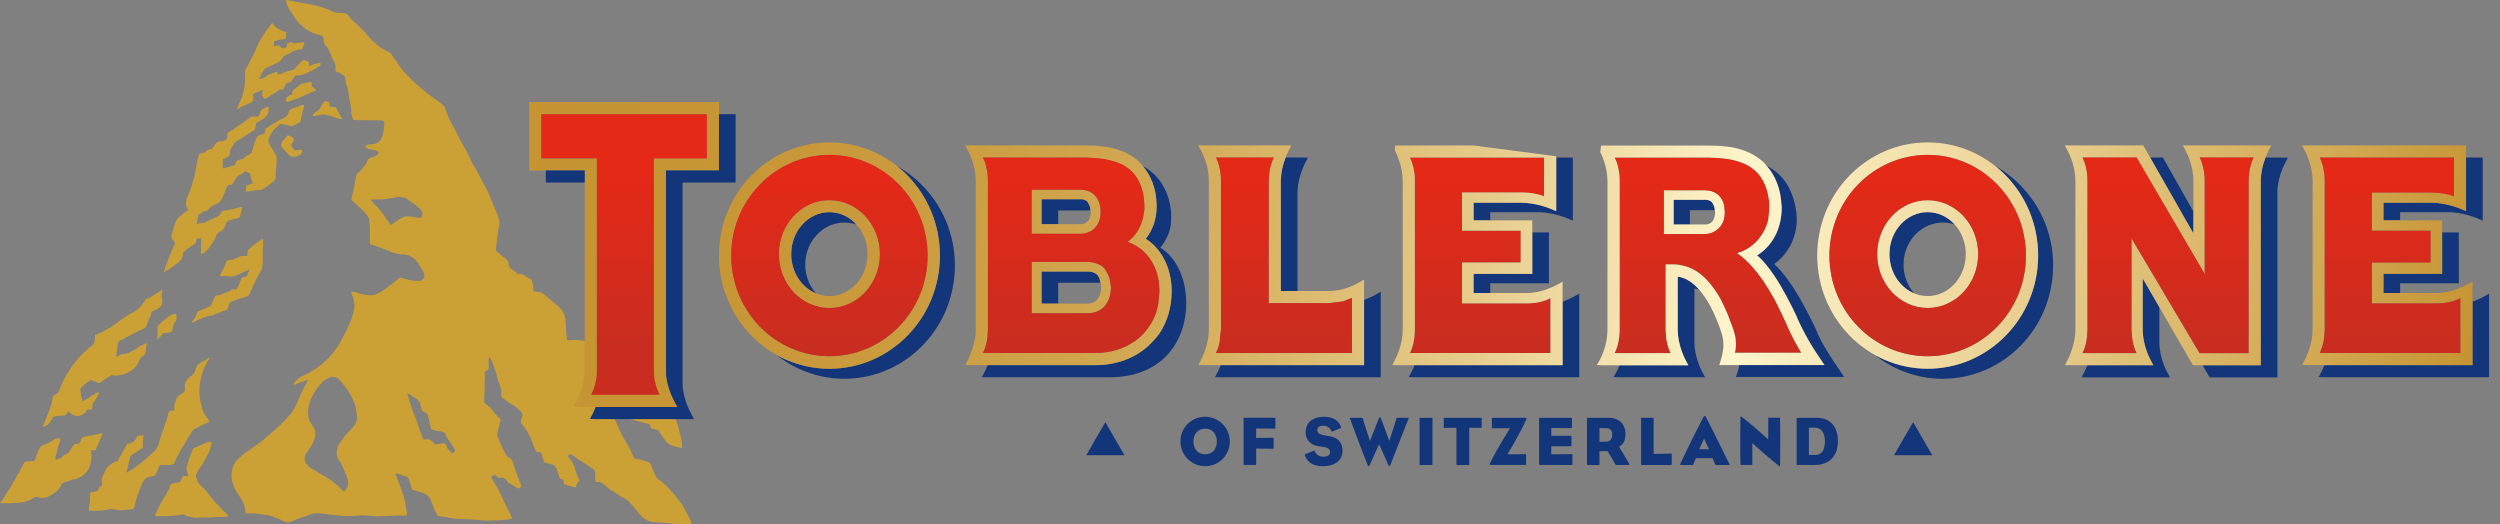 <svg id="Layer_1" data-name="Layer 1" xmlns="http://www.w3.org/2000/svg" xmlns:xlink="http://www.w3.org/1999/xlink" viewBox="0 0 2265.07 475.09"><rect x="0" y="0" width="2265.07" height="475.09" fill="#808080" stroke="none"/><defs><style>.cls-1{fill:none;}.cls-2{fill:#cba136;}.cls-3{fill:#133579;}.cls-4{clip-path:url(#clip-path);}.cls-5{fill:url(#linear-gradient);}.cls-6{clip-path:url(#clip-path-2);}.cls-7{fill:url(#linear-gradient-2);}.cls-8{clip-path:url(#clip-path-3);}.cls-9{fill:url(#linear-gradient-3);}.cls-10{clip-path:url(#clip-path-4);}.cls-11{fill:url(#linear-gradient-4);}.cls-12{clip-path:url(#clip-path-5);}.cls-13{fill:url(#linear-gradient-5);}.cls-14{clip-path:url(#clip-path-6);}.cls-15{fill:url(#linear-gradient-6);}.cls-16{clip-path:url(#clip-path-7);}.cls-17{fill:url(#linear-gradient-7);}.cls-18{clip-path:url(#clip-path-8);}.cls-19{fill:url(#linear-gradient-8);}.cls-20{clip-path:url(#clip-path-9);}.cls-21{fill:url(#linear-gradient-9);}.cls-22{clip-path:url(#clip-path-10);}.cls-23{fill:url(#linear-gradient-10);}.cls-24{clip-path:url(#clip-path-11);}.cls-25{fill:url(#linear-gradient-11);}.cls-26{clip-path:url(#clip-path-12);}.cls-27{fill:url(#linear-gradient-12);}.cls-28{clip-path:url(#clip-path-13);}.cls-29{fill:url(#linear-gradient-13);}.cls-30{clip-path:url(#clip-path-14);}.cls-31{fill:url(#linear-gradient-14);}.cls-32{clip-path:url(#clip-path-15);}.cls-33{fill:url(#linear-gradient-15);}.cls-34{clip-path:url(#clip-path-16);}.cls-35{fill:url(#linear-gradient-16);}.cls-36{clip-path:url(#clip-path-17);}.cls-37{fill:url(#linear-gradient-17);}.cls-38{clip-path:url(#clip-path-18);}.cls-39{fill:url(#linear-gradient-18);}.cls-40{clip-path:url(#clip-path-19);}.cls-41{fill:url(#linear-gradient-19);}.cls-42{clip-path:url(#clip-path-20);}.cls-43{fill:url(#New_Gradient_Swatch);}.cls-44{clip-path:url(#clip-path-21);}.cls-45{fill:url(#linear-gradient-20);}.cls-46{clip-path:url(#clip-path-22);}.cls-47{fill:url(#linear-gradient-21);}.cls-48{clip-path:url(#clip-path-23);}.cls-49{fill:url(#New_Gradient_Swatch-2);}</style><clipPath id="clip-path" transform="translate(-57.69 -1817.74)"><path id="SVGID" class="cls-1" d="M1001.36,2063.74h41.94c5.17,0,7.87,2.32,8.56,3,1.49,1.5,2.39,4.16,2.92,7.18a21.27,21.27,0,0,1,.57,4v0c0,9.05-4.73,14.89-12,14.89h-41.94Zm-8.94-8.69v46.48h50.88c6.51,0,11.33-2.34,14.77-6,.15-.17.3-.32.45-.46a21.79,21.79,0,0,0,4.14-7.29,3.08,3.08,0,0,0,.19-.47,29.53,29.53,0,0,0,1.3-7.3c0-.14,0-.3,0-.44,0-.54.12-1.05.12-1.59a29.06,29.06,0,0,0-.47-3c-.09-.92-.26-1.8-.43-2.7a3,3,0,0,0-.07-.45,22.45,22.45,0,0,0-2.86-7.3,3.29,3.29,0,0,0-.28-.46,19,19,0,0,0-2.09-3.45,17.72,17.72,0,0,0-5.87-3.83c-.5-.22-1.1-.31-1.62-.48a23.11,23.11,0,0,0-7.3-1.27Z"/></clipPath><linearGradient id="linear-gradient" x1="760.25" y1="2361.81" x2="768.96" y2="2361.81" gradientTransform="matrix(0.01, 203.89, 203.89, -0.01, -480520.87, -153432.56)" gradientUnits="userSpaceOnUse"><stop offset="0" stop-color="#c69432"/><stop offset="0.12" stop-color="#c79635"/><stop offset="0.22" stop-color="#cb9d40"/><stop offset="0.32" stop-color="#d1a751"/><stop offset="0.4" stop-color="#dab769"/><stop offset="0.49" stop-color="#e6cb89"/><stop offset="0.57" stop-color="#f4e3af"/><stop offset="0.63" stop-color="#fff5cc"/><stop offset="1" stop-color="#c69432"/></linearGradient><clipPath id="clip-path-2" transform="translate(-57.69 -1817.74)"><path id="SVGID-2" data-name="SVGID" class="cls-1" d="M1001.36,2002.13v-3.88h35.42a8.37,8.37,0,0,1,6.23,2.28,7.87,7.87,0,0,1,.86,1.6,13.2,13.2,0,0,1,1.94,6.32c0,.38.14.84.14,1.23v0c0,7-3.42,11.17-9.17,11.17h-35.42Zm-8.94-12.56v40h44.1a18,18,0,0,0,11.63-3.76,4.47,4.47,0,0,0,.48-.49,17.19,17.19,0,0,0,4.87-7.26c0-.16.13-.3.18-.46a24.58,24.58,0,0,0,1.18-7.3c0-.15.05-.3.05-.45v-.12c0-.27-.05-.51-.05-.8a25.59,25.59,0,0,0-1-6.77v0c-2.22-7.14-7.83-12.53-17.32-12.53Z"/></clipPath><linearGradient id="linear-gradient-2" x1="760.24" y1="2362.1" x2="768.99" y2="2362.1" gradientTransform="matrix(0.01, 203.87, 203.87, -0.01, -480552.34, -153475.2)" xlink:href="#linear-gradient"/><clipPath id="clip-path-3" transform="translate(-57.69 -1817.74)"><path id="SVGID-3" data-name="SVGID" class="cls-1" d="M951.86,2126.15h0a51.3,51.3,0,0,0,.76-7.35c0-.17,0-.31,0-.48,0-.63.1-1.24.1-1.94V1981.67a51.8,51.8,0,0,0-1.81-14.06c0-.13-.07-.25-.1-.37-.29-1-.55-1.9-.85-2.72a33.62,33.62,0,0,0-1.66-3.88,1.56,1.56,0,0,0-.06-.15h93.21c1,0,1.73.13,2.65.15,9.93.22,18,1.55,24.5,3.88a46.63,46.63,0,0,1,6.57,2.72,34.56,34.56,0,0,1,7.14,5.1c7.79,7.27,11.69,18.36,12.05,29.76v0a50.21,50.21,0,0,1,.1,5.76c0,.62-.27,1.27-.34,1.93a2.39,2.39,0,0,1-.09.45,45.15,45.15,0,0,1-1.46,7.3,4.28,4.28,0,0,1-.17.46,39.32,39.32,0,0,1-3,7.26c-.09.19-.21.32-.3.49a34.89,34.89,0,0,1-5.51,7.31c-.16.14-.33.27-.51.44a27.22,27.22,0,0,1-3.78,3.42,39,39,0,0,1,8.16,3.87,6.32,6.32,0,0,1,.75.47,40.27,40.27,0,0,1,8.47,7.29c.11.14.24.29.37.43a43.37,43.37,0,0,1,5,7.31c.08.17.19.3.28.48a46.63,46.63,0,0,1,3.12,7.28c0,.15.13.27.19.46a53.72,53.72,0,0,1,1.71,7.3,3,3,0,0,1,.11.45,60.82,60.82,0,0,1,.51,6.18c0,.58.12,1.09.12,1.67s.09.81.09,1.25-.08.65-.09,1-.09.87-.12,1.32c0,1.25-.21,2.42-.32,3.63,0,.16,0,.31,0,.47a61.5,61.5,0,0,1-1,7.29c0,.14-.09.29-.13.46a57.25,57.25,0,0,1-2.09,7.29,4.21,4.21,0,0,0-.14.46,52.78,52.78,0,0,1-3.65,7.29,2.71,2.71,0,0,1-.23.45,49,49,0,0,1-5.25,7.28l-.4.48a49.77,49.77,0,0,1-8,7.35h0c-9.67,7.13-22.08,11.42-36.71,11.42H948.29a42.5,42.5,0,0,0,3.57-11.42m-19.7-176.68,2.32,4.3c1.73,3.16,7.29,14.53,7.29,27.9v134.71c0,13.42-6.64,26.62-7.41,28.1l-2.11,4.08h117.84c22.27,0,40.63-8.45,52.92-22.41a57.36,57.36,0,0,0,5.17-6.25c7.09-10.62,11.08-23.71,11.08-38.51,0-13.73-4.13-26.24-11.08-35.67a43.52,43.52,0,0,0-12.4-11.61,45.13,45.13,0,0,0,9.62-24.63c.18-2,.27-3.92.27-5.85,0-.54-.12-1-.14-1.5-.31-13-4.76-25-12.37-33.93a45,45,0,0,0-3.28-3.87c-10.66-10-26.46-14.86-48.38-14.86Z"/></clipPath><linearGradient id="linear-gradient-3" x1="760.25" y1="2361.93" x2="769" y2="2361.93" gradientTransform="matrix(0, 203.88, 203.88, 0, -480527.04, -153472.03)" xlink:href="#linear-gradient"/><clipPath id="clip-path-4" transform="translate(-57.69 -1817.74)"><path id="SVGID-4" data-name="SVGID" class="cls-1" d="M992.42,2095.55v-40.5h50.88a23.11,23.11,0,0,1,7.3,1.27c.52.17,1.12.26,1.62.48a17.72,17.72,0,0,1,5.87,3.83,19,19,0,0,1,2.09,3.45,3.29,3.29,0,0,1,.28.46,22.45,22.45,0,0,1,2.86,7.3,3,3,0,0,1,.07.45c.17.9.34,1.78.43,2.7a29.06,29.06,0,0,1,.47,3c0,.54-.09,1.05-.12,1.59,0,.14,0,.3,0,.44a29.53,29.53,0,0,1-1.3,7.3,3.08,3.08,0,0,1-.19.47,21.79,21.79,0,0,1-4.14,7.29c-.15.14-.3.29-.45.46-3.44,3.64-8.26,6-14.77,6H992.42Zm0-69.77v-36.21h44.1c9.49,0,15.1,5.39,17.32,12.53v0a25.59,25.59,0,0,1,1,6.77c0,.29.05.53.05.8v.12c0,.15,0,.3-.05.45a24.58,24.58,0,0,1-1.18,7.3c0,.16-.14.3-.18.46a17.19,17.19,0,0,1-4.87,7.26,4.47,4.47,0,0,1-.48.49,18,18,0,0,1-11.63,3.76h-44.1Zm-44.13-65.29a1.56,1.56,0,0,1,.06.15,33.62,33.62,0,0,1,1.66,3.88c.3.82.56,1.77.85,2.72,0,.12.07.24.1.37a51.8,51.8,0,0,1,1.81,14.06v134.71c0,.7-.08,1.31-.1,1.94,0,.17,0,.31,0,.48a51.3,51.3,0,0,1-.76,7.35h0a42.5,42.5,0,0,1-3.57,11.42h101.8c14.63,0,27-4.29,36.71-11.42h0a49.77,49.77,0,0,0,8-7.35l.4-.48a49,49,0,0,0,5.25-7.28,2.71,2.71,0,0,0,.23-.45,52.78,52.78,0,0,0,3.65-7.29,4.21,4.21,0,0,1,.14-.46,57.25,57.25,0,0,0,2.09-7.29c0-.17.1-.32.13-.46a61.5,61.5,0,0,0,1-7.29c0-.16,0-.31,0-.47.11-1.21.29-2.38.32-3.63,0-.45.12-.87.12-1.32s.09-.65.09-1-.08-.82-.09-1.25-.08-1.09-.12-1.67a60.82,60.82,0,0,0-.51-6.18,3,3,0,0,0-.11-.45,53.72,53.72,0,0,0-1.71-7.3c-.06-.19-.15-.31-.19-.46a46.63,46.63,0,0,0-3.12-7.28c-.09-.18-.2-.31-.28-.48a43.37,43.37,0,0,0-5-7.31c-.13-.14-.26-.29-.37-.43a40.27,40.27,0,0,0-8.47-7.29,6.32,6.32,0,0,0-.75-.47,39,39,0,0,0-8.16-3.87,27.22,27.22,0,0,0,3.78-3.42c.18-.17.35-.3.51-.44a34.89,34.89,0,0,0,5.51-7.31c.09-.17.21-.3.3-.49a39.32,39.32,0,0,0,3-7.26,4.28,4.28,0,0,0,.17-.46,45.15,45.15,0,0,0,1.46-7.3,2.39,2.39,0,0,0,.09-.45c.07-.66.29-1.31.34-1.93a50.21,50.21,0,0,0-.1-5.76v0c-.36-11.4-4.26-22.49-12.05-29.76a34.56,34.56,0,0,0-7.14-5.1,46.63,46.63,0,0,0-6.57-2.72c-6.51-2.33-14.57-3.66-24.5-3.88-.92,0-1.68-.15-2.65-.15Z"/></clipPath><linearGradient id="linear-gradient-4" x1="747.71" y1="2356.46" x2="756.46" y2="2356.46" gradientTransform="matrix(0, 17.59, 17.59, 0, -40476.94, -12994.83)" gradientUnits="userSpaceOnUse"><stop offset="0" stop-color="#e42917"/><stop offset="1" stop-color="#c92d20"/></linearGradient><clipPath id="clip-path-5" transform="translate(-57.69 -1817.74)"><path id="SVGID-5" data-name="SVGID" class="cls-1" d="M548.13,1927.93v-6.71h150v40h-48v17.06h0v175h0v.75a49.35,49.35,0,0,0,5.28,21.52H593.2a49.76,49.76,0,0,0,5.27-21.52v-.75h0v-192H548.13Zm158.16-17.7H537.12v62h50.34V2154c0,12.19-6.16,24.66-8.05,28.17l-2.22,4.14,4.57.19h89.73l-2.34-4.35c-2.42-4.48-8-16.23-8-28.15V1972.19h48v-62Z"/></clipPath><linearGradient id="linear-gradient-5" x1="760.23" y1="2361.72" x2="768.98" y2="2361.72" gradientTransform="matrix(-0.01, 203.86, 203.86, 0.01, -480829.63, -153067.9)" xlink:href="#linear-gradient"/><clipPath id="clip-path-6" transform="translate(-57.69 -1817.74)"><path id="SVGID-6" data-name="SVGID" class="cls-1" d="M548.13,1921.22v40h50.34v192h0v.75a49.76,49.76,0,0,1-5.27,21.52h62.18A49.35,49.35,0,0,1,650.1,2154v-.75h0v-192h48v-40Z"/></clipPath><linearGradient id="linear-gradient-6" x1="747.72" y1="2336.07" x2="756.47" y2="2336.07" gradientTransform="matrix(0, 17.59, 17.59, 0, -40524.71, -12995.48)" xlink:href="#linear-gradient-4"/><clipPath id="clip-path-7" transform="translate(-57.69 -1817.74)"><path id="SVGID-7" data-name="SVGID" class="cls-1" d="M1163.94,2116.38V1981.67a51.25,51.25,0,0,0-1.88-14.31s0-.07,0-.11c-.29-1-.56-1.9-.86-2.71a37.9,37.9,0,0,0-1.66-3.88.89.89,0,0,1-.08-.17h52.26c0,.06-.06.12-.08.17a31.84,31.84,0,0,0-1.65,3.88c-.3.81-.57,1.77-.84,2.71a51.1,51.1,0,0,0-2,14.42v110.77h54.23l.25,0,12.82-1.57,8-3.15v0a.16.16,0,0,1,.09,0v49.9H1159.44a41.3,41.3,0,0,0,3.57-11.39h-.21ZM1148,1949.47h-4.83v0l2.52,4.44a57.7,57.7,0,0,1,7.22,27.74v134.71c0,13.36-6.13,25.65-7.35,28l-2.16,4.09,4.6.08h145.56v-77.49l-4.45,2.58c-4,2.34-14.72,7.8-27.73,7.8h-43.25c0-5.27,0-99.78,0-99.78a58.75,58.75,0,0,1,4.41-21.23,73.13,73.13,0,0,1,3-6.75l2.14-4.09-4.57-.13Z"/></clipPath><linearGradient id="linear-gradient-7" x1="760.23" y1="2362.04" x2="768.99" y2="2362.04" gradientTransform="matrix(0, 203.88, 203.88, 0, -480353.2, -153662.01)" xlink:href="#linear-gradient"/><clipPath id="clip-path-8" transform="translate(-57.69 -1817.74)"><path id="SVGID-8" data-name="SVGID" class="cls-1" d="M1159.44,1960.49a.89.89,0,0,0,.08.17,37.9,37.9,0,0,1,1.66,3.88c.3.81.57,1.76.86,2.71,0,0,0,.07,0,.11a51.25,51.25,0,0,1,1.88,14.31v134.71l-1.14,9.8h.21a41.3,41.3,0,0,1-3.57,11.39H1282.6v-49.9a.16.16,0,0,0-.09,0v0l-8,3.15-12.82,1.57-.25,0h-54.23V1981.67a51.1,51.1,0,0,1,2-14.42c.27-.94.54-1.9.84-2.71a31.84,31.84,0,0,1,1.65-3.88c0-.05.06-.11.08-.17Z"/></clipPath><linearGradient id="linear-gradient-8" x1="747.71" y1="2366.17" x2="756.46" y2="2366.17" gradientTransform="matrix(0, 17.59, 17.59, 0, -40454.92, -12994.83)" xlink:href="#linear-gradient-4"/><clipPath id="clip-path-9" transform="translate(-57.69 -1817.74)"><path id="SVGID-9" data-name="SVGID" class="cls-1" d="M2163,2126.24h0a57,57,0,0,0,.8-7.28c0-.15,0-.32,0-.46,0-.73.11-1.36.11-2.11V2002.21h0v-20.53a52.23,52.23,0,0,0-1.8-14,2.74,2.74,0,0,1-.11-.37c-.27-.94-.57-1.9-.85-2.7a33.61,33.61,0,0,0-1.62-3.87.88.88,0,0,0-.12-.26H2281v35.18c-3.88-1.71-10.92-3.52-21.19-3.52h-53.15v10h0v24.57h53.17v28.84h-53.17v37h59c10.2,0,17.17-2.6,21.08-4.7,0,0,0,0,0,0l.08,0v49.68H2159.46a41.46,41.46,0,0,0,3.57-11.33m-19.67-176.74,2.29,4.22c1.71,3.23,7.31,14.76,7.31,28v134.71c0,13.3-5.6,24.71-7.31,27.93l-2.2,4.1,4.57.15h149.81v-75.7l-4.34,2.45a69.24,69.24,0,0,1-6.73,3.18,55.11,55.11,0,0,1-21.1,4.69h-48.49v-17.35h53.17v-48.5h-53.17v-15.95h42.67a66,66,0,0,1,10.19.84,78.33,78.33,0,0,1,16.73,4.58c.58.22,1,.43,1.3.55L2292,2009l0-4.25v-55.29l-148.64,0Z"/></clipPath><linearGradient id="linear-gradient-9" x1="760.26" y1="2362.59" x2="769" y2="2362.59" gradientTransform="matrix(202.25, 25.75, 25.75, -202.25, -214119.23, 458274.3)" xlink:href="#linear-gradient"/><clipPath id="clip-path-10" transform="translate(-57.69 -1817.74)"><path id="SVGID-10" data-name="SVGID" class="cls-1" d="M2159.46,1960.49a.88.88,0,0,1,.12.26,33.61,33.61,0,0,1,1.62,3.87c.28.8.58,1.76.85,2.7a2.74,2.74,0,0,0,.11.37,52.23,52.23,0,0,1,1.8,14v20.53h0v114.17c0,.75-.11,1.38-.11,2.11,0,.14,0,.31,0,.46a57,57,0,0,1-.8,7.28h0a41.46,41.46,0,0,1-3.57,11.33h127.38v-49.68l-.08,0h0c-3.91,2.12-10.88,4.72-21.08,4.72h-59v-37h53.17v-28.84h-53.17v-24.57h0v-10h53.15c10.27,0,17.31,1.81,21.19,3.52v-35.18Z"/></clipPath><linearGradient id="linear-gradient-10" x1="747.71" y1="2416.63" x2="756.46" y2="2416.63" gradientTransform="matrix(0, 17.59, 17.59, 0, -40340.42, -12994.83)" xlink:href="#linear-gradient-4"/><clipPath id="clip-path-11" transform="translate(-57.69 -1817.74)"><path id="SVGID-11" data-name="SVGID" class="cls-1" d="M2055.22,2064.68v-62.46h0v-20.54a51.19,51.19,0,0,0-1.95-14.35,28.1,28.1,0,0,0-.82-2.71c-.21-.61-.43-1.14-.65-1.71-.35-.75-.66-1.54-1-2.16,0-.08-.08-.19-.11-.25h48.81a1.45,1.45,0,0,0-.1.25,35.1,35.1,0,0,0-1.65,3.87c-.29.81-.56,1.77-.83,2.71a51.59,51.59,0,0,0-1.92,14.35v20.54h0v135.45h-44.47l-6.74-11.36-4.39-7.36-.24-.46-4.34-7.29-.26-.44-4.33-7.31-.27-.46-4.34-7.29-.25-.47-4.35-7.29-.27-.45-4.32-7.3-.28-.46-4.33-7.29-.26-.46-4.32-7.3-.31-.46-4.29-7.29-.28-.44-4.33-7.31-.27-.46-4.34-7.28-.26-.48-4.32-7.28v82.8c0,.73.09,1.32.12,2,0,.14,0,.31,0,.46a56.4,56.4,0,0,0,.78,7.36,41.56,41.56,0,0,0,3.58,11.36h-48.79a41,41,0,0,0,3.58-11.36,52,52,0,0,0,.75-7.36,2.45,2.45,0,0,0,0-.46c0-.69.12-1.28.12-2V2002.22h0v-20.54a52,52,0,0,0-1.81-14.11c0-.08-.09-.16-.09-.24-.26-.94-.53-1.9-.84-2.71a36.21,36.21,0,0,0-1.63-3.87,1.39,1.39,0,0,1-.12-.25h49l.13.25,2.26,3.87,1.58,2.71,20.37,34.89h0l4.55,7.75.27.45,4.24,7.31.3.45,4.27,7.3.23.44,4.28,7.31.27.45,4.28,7.28.22.48,4.29,7.28.29.46,4.23,7.31.27.44,4.26,7.29.3.46.78,1.36Zm-19.85-115.21,2.29,4.27c1.72,3.21,7.33,14.67,7.33,27.93v47.57l-15.4-27-23.8-41.78-6.24-11h-71.14l2.35,4.34c1.7,3.12,7.31,14.42,7.31,27.86v134.81c0,13.29-6.16,25.68-7.39,28l-2.15,4.07,4.58.09h75.59l-2.31-4.27a66.12,66.12,0,0,1-6.37-18.08,54.72,54.72,0,0,1-1-9.83V2070l15.07,26,17.52,30.31,12.93,22.35H2106v-167a58.84,58.84,0,0,1,4.38-21.23,73.24,73.24,0,0,1,2.95-6.72l2.18-4.12-4.59-.13Z"/></clipPath><linearGradient id="linear-gradient-11" x1="760.25" y1="2362.48" x2="769" y2="2362.48" gradientTransform="matrix(0, 203.88, 203.88, 0, -479643.15, -154464.17)" xlink:href="#linear-gradient"/><clipPath id="clip-path-12" transform="translate(-57.69 -1817.74)"><path id="SVGID-12" data-name="SVGID" class="cls-1" d="M2050.7,1960.49c0,.06.08.17.11.25.33.62.64,1.41,1,2.16.22.57.44,1.1.65,1.71a28.1,28.1,0,0,1,.82,2.71,51.19,51.19,0,0,1,1.95,14.35v20.54h0V2066l-.78-1.36-.3-.46-4.26-7.29-.27-.44-4.23-7.31-.29-.46-4.29-7.28-.22-.48-4.28-7.28-.27-.45-4.28-7.31-.23-.44-4.27-7.3-.3-.45-4.24-7.31-.27-.45-4.55-7.75h0l-20.37-34.89-1.58-2.71-2.26-3.87-.13-.25h-49a1.39,1.39,0,0,0,.12.25,36.21,36.21,0,0,1,1.63,3.87c.31.81.58,1.77.84,2.71,0,.08.08.16.09.24a52,52,0,0,1,1.81,14.11v20.54h0v114.26c0,.73-.09,1.32-.12,2a2.45,2.45,0,0,1,0,.46,52,52,0,0,1-.75,7.36,41,41,0,0,1-3.58,11.36h48.79a41.56,41.56,0,0,1-3.58-11.36,56.4,56.4,0,0,1-.78-7.36c0-.15,0-.32,0-.46,0-.69-.12-1.28-.12-2v-82.8l4.32,7.28.26.48,4.34,7.28.27.46,4.33,7.31.28.44,4.29,7.29.31.46,4.32,7.3.26.46,4.33,7.29.28.46,4.32,7.3.27.45,4.35,7.29.25.47L2030,2103l.27.46,4.33,7.31.26.44,4.34,7.29.24.46,4.39,7.36,6.74,11.36H2095V2002.22h0v-20.54a51.59,51.59,0,0,1,1.92-14.35c.27-.94.54-1.9.83-2.71a35.1,35.1,0,0,1,1.65-3.87,1.45,1.45,0,0,1,.1-.25Z"/></clipPath><linearGradient id="linear-gradient-12" x1="747.72" y1="2406.53" x2="756.47" y2="2406.53" gradientTransform="matrix(0, 17.59, 17.59, 0, -40363.32, -12995.04)" xlink:href="#linear-gradient-4"/><clipPath id="clip-path-13" transform="translate(-57.69 -1817.74)"><path id="SVGID-13" data-name="SVGID" class="cls-1" d="M1335.1,1960.49a.47.47,0,0,0,.11.19c.51,1,1.06,2.39,1.61,3.88.3.81.58,1.75.85,2.71,0,.16.1.28.14.44a52.06,52.06,0,0,1,1.79,14v134.71c0,.75-.09,1.38-.12,2.11,0,.14,0,.31,0,.46a53.73,53.73,0,0,1-.76,7.23h0a41,41,0,0,1-3.59,11.39h127.37v-49.68l-.1,0h0v0c-3.91,2.1-10.88,4.7-21.06,4.7h-59v-37h53.17v-28.84h-53.17v-34.63h53.15c10.27,0,17.32,1.81,21.18,3.52v-35.18Z"/></clipPath><linearGradient id="linear-gradient-13" x1="747.71" y1="2375.12" x2="756.46" y2="2375.12" gradientTransform="matrix(0, 17.59, 17.59, 0, -40434.62, -12994.83)" xlink:href="#linear-gradient-4"/><clipPath id="clip-path-14" transform="translate(-57.69 -1817.74)"><path id="SVGID-14" data-name="SVGID" class="cls-1" d="M1338.69,2126.18h0a53.73,53.73,0,0,0,.76-7.23c0-.15,0-.32,0-.46,0-.73.12-1.36.12-2.11V1981.67a52.06,52.06,0,0,0-1.79-14c0-.16-.1-.28-.14-.44-.27-1-.55-1.9-.85-2.71-.55-1.49-1.1-2.83-1.61-3.88a.47.47,0,0,1-.11-.19h121.56v35.18c-3.86-1.71-10.91-3.52-21.18-3.52h-53.15v34.63h53.17v28.84h-53.17v37h59c10.18,0,17.15-2.6,21.06-4.7v0h0l.11,0v49.68H1335.1a41,41,0,0,0,3.59-11.39m-17.42-172.46c1.72,3.23,7.31,14.76,7.31,28v134.71c0,13.3-5.58,24.71-7.3,27.93l-2.22,4.1,4.59.15h149.8v-75.69l-4.32,2.45a67.8,67.8,0,0,1-6.76,3.19,55.1,55.1,0,0,1-21.08,4.68h-48.51v-17.35H1446v-48.5h-53.18v-15.95h42.7a66.13,66.13,0,0,1,9.87.78,78.62,78.62,0,0,1,17,4.63c.59.23,1,.44,1.33.56l3.91,1.69.05-4.25v-55.29l-148.67,0Z"/></clipPath><linearGradient id="linear-gradient-14" x1="760.24" y1="2362.14" x2="768.98" y2="2362.14" gradientTransform="matrix(0, 203.89, 203.89, 0, -480215.2, -153836.33)" xlink:href="#linear-gradient"/><clipPath id="clip-path-15" transform="translate(-57.69 -1817.74)"><path id="SVGID-15" data-name="SVGID" class="cls-1" d="M1574.09,2002.16v-3.4h28.59a8.26,8.26,0,0,1,6.1,2.21,9.06,9.06,0,0,1,.69,1.19,12.11,12.11,0,0,1,1.89,6,15,15,0,0,1,.23,1.69v0c0,7.17-3.25,11.29-8.91,11.29h-28.59Zm-8.94-12.08v12.07h0v27.71h37a17.46,17.46,0,0,0,11.29-3.95c.21-.15.42-.28.61-.44a17.28,17.28,0,0,0,5.08-7.3,2.46,2.46,0,0,1,.25-.45,25.82,25.82,0,0,0,1.07-7.31,2.34,2.34,0,0,1,.07-.45s0,0,0-.08c0-.43-.16-.81-.19-1.22a25.07,25.07,0,0,0-.9-6.46s0,0,0,0h0c-2.2-7.06-7.8-12.07-17.24-12.07Z"/></clipPath><linearGradient id="linear-gradient-15" x1="760.26" y1="2362.41" x2="768.99" y2="2362.41" gradientTransform="matrix(202.27, 25.75, 25.75, -202.27, -214143.2, 458328.82)" xlink:href="#linear-gradient"/><clipPath id="clip-path-16" transform="translate(-57.69 -1817.74)"><path id="SVGID-16" data-name="SVGID" class="cls-1" d="M1565.15,2025.92v-23.76h0v-12.07h37c9.44,0,15,5,17.24,12.07h0s0,0,0,0a25.07,25.07,0,0,1,.9,6.46c0,.41.19.79.19,1.22,0,0,0,0,0,.08a2.34,2.34,0,0,0-.07.45,25.82,25.82,0,0,1-1.07,7.31,2.46,2.46,0,0,0-.25.45,17.28,17.28,0,0,1-5.08,7.3c-.19.16-.4.29-.61.44a17.46,17.46,0,0,1-11.29,3.95h-37Zm-44.5-65.43a2,2,0,0,0,.1.21,38.13,38.13,0,0,1,1.63,3.86c.3.82.57,1.77.86,2.72a2.75,2.75,0,0,0,.11.41,51.66,51.66,0,0,1,1.8,14v20.48h0v114.22c0,.75-.1,1.38-.11,2.11a2.42,2.42,0,0,1,0,.46,54.73,54.73,0,0,1-.77,7.24h0a40.25,40.25,0,0,1-3.59,11.37h50.7a40.94,40.94,0,0,1-3.61-11.37h0a51.89,51.89,0,0,1-.75-7.24c0-.15,0-.32,0-.46,0-.69-.12-1.28-.12-2v-59.34h5.54a41.25,41.25,0,0,1,23.54,7c.2.13.4.33.58.46a52.07,52.07,0,0,1,8.21,7.3,5.58,5.58,0,0,0,.39.46,69.78,69.78,0,0,1,5.86,7.29c.1.14.19.3.29.46,1.57,2.29,3.13,4.57,4.65,7.3.11.16.18.28.29.45,1.21,2.18,2.36,4.83,3.53,7.29.08.17.16.32.22.47,1.11,2.35,2.21,4.66,3.3,7.29,0,.14.1.31.17.46.91,2.27,1.8,4.81,2.69,7.31a4.48,4.48,0,0,1,.18.44c.69,1.92,1.42,3.58,2.09,5.62.2.6.27,1.11.42,1.67,0,.14.08.31.14.46.34,1.3.74,2.63,1,3.86s.28,2.27.38,3.38h0a33.07,33.07,0,0,1-.73,11.13h60.23a1.4,1.4,0,0,0-.09-.17c-1.77-3-3.91-6.48-6.34-11h0c-1.15-2.1-2.35-4.53-3.62-7.24-.07-.14-.15-.32-.21-.46-.78-1.67-1.54-3.25-2.37-5.21-.33-.73-.64-1.36-.94-2.08-.07-.16-.15-.3-.2-.44-1.11-2.53-2.21-5-3.31-7.31-.08-.15-.13-.31-.21-.46-1.2-2.55-2.39-4.94-3.58-7.29a3.42,3.42,0,0,1-.23-.47c-1.05-2-2.1-4.16-3.12-6.09-.24-.44-.45-.78-.69-1.2a2.79,2.79,0,0,1-.24-.45c-1.42-2.55-2.82-5-4.21-7.3-.1-.16-.2-.3-.29-.46-1.59-2.61-3.16-5-4.72-7.29-.1-.16-.21-.3-.32-.46-1.82-2.64-3.61-5.06-5.36-7.3-.13-.14-.25-.32-.37-.46-2.15-2.68-4.26-5.16-6.28-7.29-.16-.14-.3-.29-.45-.44a73.15,73.15,0,0,0-8.11-7.31l-.63-.46c-.74-.55-1.52-1.15-2.22-1.62a39.13,39.13,0,0,0,11.8-5.66c.19-.15.35-.32.54-.48a38.08,38.08,0,0,0,7.64-7.28c.12-.14.2-.32.31-.45a40.41,40.41,0,0,0,4.57-7.31c.08-.14.11-.31.18-.44a46.77,46.77,0,0,0,2.69-7.3,4.22,4.22,0,0,1,.18-.45.54.54,0,0,1,0-.15,48.73,48.73,0,0,0,.81-7.16c0-.15,0-.3,0-.45a51.7,51.7,0,0,0,.24-7.76.43.43,0,0,1,0,0h0c-.73-11.75-5.07-22.93-12.67-29.71a40.6,40.6,0,0,0-7.29-5.16,46.1,46.1,0,0,0-6.44-2.72c-6.38-2.33-14.1-3.58-23.65-3.86-1.48,0-2.73-.21-4.3-.21Z"/></clipPath><linearGradient id="linear-gradient-16" x1="747.71" y1="2385.51" x2="756.46" y2="2385.51" gradientTransform="matrix(0, 17.59, 17.59, 0, -40411.03, -12994.83)" xlink:href="#linear-gradient-4"/><clipPath id="clip-path-17" transform="translate(-57.69 -1817.74)"><path id="SVGID-17" data-name="SVGID" class="cls-1" d="M1524.24,2126.2h0a54.73,54.73,0,0,0,.77-7.24,2.42,2.42,0,0,0,0-.46c0-.73.11-1.36.11-2.11V2002.16h0v-20.48a51.66,51.66,0,0,0-1.8-14,2.75,2.75,0,0,1-.11-.41c-.29-1-.56-1.9-.86-2.72a38.13,38.13,0,0,0-1.63-3.86,2,2,0,0,1-.1-.21h85.7c1.57,0,2.82.16,4.3.21,9.55.28,17.27,1.53,23.65,3.86a46.1,46.1,0,0,1,6.44,2.72,40.6,40.6,0,0,1,7.29,5.16c7.6,6.78,11.94,18,12.67,29.71h0a.43.43,0,0,0,0,0,51.7,51.7,0,0,1-.24,7.76c0,.15,0,.3,0,.45a48.73,48.73,0,0,1-.81,7.16.54.54,0,0,0,0,.15,4.22,4.22,0,0,0-.18.45,46.77,46.77,0,0,1-2.69,7.3c-.07.13-.1.3-.18.44a40.41,40.41,0,0,1-4.57,7.31c-.11.13-.19.31-.31.45A38.08,38.08,0,0,1,1644,2041c-.19.16-.35.33-.54.48a39.13,39.13,0,0,1-11.8,5.66c.7.47,1.48,1.07,2.22,1.62l.63.46a73.15,73.15,0,0,1,8.11,7.31c.15.15.29.3.45.44,2,2.13,4.13,4.61,6.28,7.29.12.14.24.32.37.46,1.75,2.24,3.54,4.66,5.36,7.3.11.16.22.3.32.46,1.56,2.27,3.13,4.68,4.72,7.29.09.16.19.3.29.46,1.39,2.29,2.79,4.75,4.21,7.3a2.79,2.79,0,0,0,.24.45c.24.42.45.76.69,1.2,1,1.93,2.07,4.05,3.12,6.09a3.42,3.42,0,0,0,.23.47c1.19,2.35,2.38,4.74,3.58,7.29.08.15.13.31.21.46,1.1,2.35,2.2,4.78,3.31,7.31,0,.14.13.28.2.44.3.72.61,1.35.94,2.08.83,2,1.59,3.54,2.37,5.21.06.14.14.32.21.46,1.27,2.71,2.47,5.14,3.62,7.24h0c2.43,4.48,4.57,8,6.34,11a1.4,1.4,0,0,1,.09.17h-60.23a33.07,33.07,0,0,0,.73-11.13h0c-.1-1.11-.16-2.2-.38-3.38s-.62-2.56-1-3.86c-.06-.15-.09-.32-.14-.46-.15-.56-.22-1.07-.42-1.67-.67-2-1.4-3.7-2.09-5.62a4.48,4.48,0,0,0-.18-.44c-.89-2.5-1.78-5-2.69-7.31-.07-.15-.12-.32-.17-.46-1.09-2.63-2.19-4.94-3.3-7.29-.06-.15-.14-.3-.22-.47-1.17-2.46-2.32-5.11-3.53-7.29-.11-.17-.18-.29-.29-.45-1.52-2.73-3.08-5-4.65-7.3-.1-.16-.19-.32-.29-.46a69.78,69.78,0,0,0-5.86-7.29,5.58,5.58,0,0,1-.39-.46,52.07,52.07,0,0,0-8.21-7.3c-.18-.13-.38-.33-.58-.46a41.25,41.25,0,0,0-23.54-7h-5.54v59.34c0,.7.1,1.29.12,2,0,.14,0,.31,0,.46a51.89,51.89,0,0,0,.75,7.24h0a40.94,40.94,0,0,0,3.61,11.37h-50.7a40.25,40.25,0,0,0,3.59-11.37m-19.68-176.73v0l2.26,4.23c1.74,3.23,7.35,14.76,7.35,28v134.71a59.69,59.69,0,0,1-7.28,27.83l-2.3,4.15,4.63.2h78.23l-2.28-4.25a66.07,66.07,0,0,1-6.37-18.11,51.75,51.75,0,0,1-1-9.69s0-43.06,0-48.22c5.08.53,12.13,3.37,19.67,12,6.74,7.71,13.86,20,20.4,39.94a29.25,29.25,0,0,1,1.12,5.95,25.63,25.63,0,0,1,.27,3.31,48.43,48.43,0,0,1-2.51,14.64l-1.31,4.28,3.82-.09h91.46l-3.82-5.73a226.09,226.09,0,0,1-17.24-29.11c-.75-1.6-1.59-3.24-2.22-4.75-3.38-8-7.08-15-10.65-21.8l-.41-.78c-5.49-10.36-15.82-28-26.65-37.16,9.69-5.83,17.45-16.29,20.5-28.71a62,62,0,0,0,1.78-14.77c0-1.13-.26-2.24-.33-3.37-.69-13.09-5.4-25.45-13.25-34.26a41.37,41.37,0,0,0-3.12-3.59c-11.65-10.38-26.31-14.84-49-14.84Z"/></clipPath><linearGradient id="linear-gradient-17" x1="760.24" y1="2362.25" x2="769.01" y2="2362.25" gradientTransform="matrix(0, 203.88, 203.88, 0, -480013.52, -154047.47)" xlink:href="#linear-gradient"/><clipPath id="clip-path-18" transform="translate(-57.69 -1817.74)"><path id="SVGID-18" data-name="SVGID" class="cls-1" d="M1804.22,1946.75c-55.27,0-100.08,45.9-100.08,102.53s44.81,102.53,100.08,102.53,100.08-45.9,100.08-102.53S1859.5,1946.75,1804.22,1946.75Zm0,193.73c-49.16,0-89-40.83-89-91.2s39.86-91.2,89-91.2,89,40.83,89,91.2S1853.38,2140.48,1804.22,2140.48Z"/></clipPath><linearGradient id="linear-gradient-18" x1="760.23" y1="2362.36" x2="769" y2="2362.36" gradientTransform="matrix(0.01, 203.88, 203.88, -0.01, -479836.43, -154221.3)" xlink:href="#linear-gradient"/><clipPath id="clip-path-19" transform="translate(-57.69 -1817.74)"><path id="SVGID-19" data-name="SVGID" class="cls-1" d="M1804.17,1999.11c-25.27,0-45.75,21.87-45.75,48.85s20.48,48.84,45.75,48.84,45.76-21.87,45.76-48.84S1829.44,1999.11,1804.17,1999.11Zm0,86.85c-19.09,0-34.57-17-34.57-38s15.48-38,34.57-38,34.57,17,34.57,38S1823.26,2086,1804.17,2086Z"/></clipPath><linearGradient id="linear-gradient-19" x1="760.24" y1="2362.36" x2="769" y2="2362.36" gradientTransform="matrix(202.24, 25.75, 25.75, -202.24, -214105.38, 458249.51)" xlink:href="#linear-gradient"/><clipPath id="clip-path-20" transform="translate(-57.69 -1817.74)"><path id="SVGID-20" data-name="SVGID" class="cls-1" d="M1804.22,1958.08c-49.16,0-89,40.83-89,91.2s39.86,91.2,89,91.2,89-40.83,89-91.2S1853.38,1958.08,1804.22,1958.08Zm0,138.72c-25.27,0-45.75-21.87-45.75-48.84s20.48-48.85,45.75-48.85,45.76,21.87,45.76,48.85S1829.44,2096.8,1804.17,2096.8Z"/></clipPath><linearGradient id="New_Gradient_Swatch" x1="747.72" y1="2402.01" x2="756.48" y2="2402.01" gradientTransform="matrix(0, 17.59, 17.59, 0, -40503.32, -12995.29)" xlink:href="#linear-gradient-4"/><clipPath id="clip-path-21" transform="translate(-57.69 -1817.74)"><path id="SVGID-21" data-name="SVGID" class="cls-1" d="M809.17,1946.75c-55.27,0-100.08,45.9-100.08,102.53s44.81,102.53,100.08,102.53,100.08-45.9,100.08-102.53S864.45,1946.75,809.17,1946.75Zm0,193.73c-49.16,0-89-40.83-89-91.2s39.86-91.2,89-91.2,89,40.83,89,91.2S858.33,2140.48,809.17,2140.48Z"/></clipPath><linearGradient id="linear-gradient-20" x1="760.24" y1="2361.81" x2="769.01" y2="2361.81" gradientTransform="matrix(0.01, 203.88, 203.88, -0.01, -480718.96, -153235.75)" xlink:href="#linear-gradient"/><clipPath id="clip-path-22" transform="translate(-57.69 -1817.74)"><path id="SVGID-22" data-name="SVGID" class="cls-1" d="M809.12,1999.11c-25.27,0-45.75,21.87-45.75,48.85s20.48,48.84,45.75,48.84,45.76-21.87,45.76-48.84S834.39,1999.11,809.12,1999.11Zm0,86.85c-19.09,0-34.57-17-34.57-38s15.48-38,34.57-38,34.57,17,34.57,38S828.21,2086,809.12,2086Z"/></clipPath><linearGradient id="linear-gradient-21" x1="760.26" y1="2361.82" x2="768.95" y2="2361.82" gradientTransform="matrix(202.26, 25.75, 25.75, -202.26, -214131.37, 458315.41)" xlink:href="#linear-gradient"/><clipPath id="clip-path-23" transform="translate(-57.69 -1817.74)"><path id="SVGID-23" data-name="SVGID" class="cls-1" d="M809.17,1958.08c-49.16,0-89,40.83-89,91.2s39.86,91.2,89,91.2,89-40.83,89-91.2S858.33,1958.08,809.17,1958.08Zm0,138.72c-25.27,0-45.75-21.87-45.75-48.84s20.48-48.85,45.75-48.85S854.88,2021,854.88,2048,834.39,2096.8,809.12,2096.8Z"/></clipPath><linearGradient id="New_Gradient_Swatch-2" x1="747.72" y1="2345.44" x2="756.48" y2="2345.44" gradientTransform="matrix(0, 17.59, 17.59, 0, -40503.32, -12995.29)" xlink:href="#linear-gradient-4"/></defs><title>Toblerone_Logo</title><path class="cls-2" d="M276.32,1914.57c2.45-1.21,5.12-2.27,7.62-3.37a5.29,5.29,0,0,0,2.31-1.33c1.19-1.59.8-3.95.63-6.09a1.88,1.88,0,0,1,1.31-1.39c.15,0,1.76-.84,1.88-.89s4.39-1.82,5-2.28c.16,0,.46-.14.59-.14,0,.28,0,1.55-.26,1.55a5.37,5.37,0,0,1-.11.7c0,.83-.12,3-.16,3.08.6.59,1.45,2.25,2.28,2.62.42.17.92-.15,1.34-.36a12.93,12.93,0,0,0,2.63-1.45c1.93-1.15,3.89-2.39,5.85-3.56,1.09-.8,2.41-1.72,3.51-2.54.84-.48,2.78,0,3.07-.26,1.82-1.67,2.32-4.78,4-6,.45-.35,1.25-.23,2-.39.5-.13,1-.44,1.43-.57,0,0,3.52-5.19,4.26-5.85a16.57,16.57,0,0,0,3.06,0c3-.08,5.72-1.39,8.18-2.73,1.32-.59,2.63-1.2,3.94-1.8,1.46-.86,2.9-1.72,4.34-2.6.29-.18.9-.68,1.28-.86.64-.31,1-.32,1.42-.77a3.94,3.94,0,0,0,.23-2.61c0,.2,0-.19-.4,0a5.72,5.72,0,0,0-1.5.2c-.52.43-1.17.24-1.44.32-1.19.35-2.39.69-3.63,1-.95.29-2.06,1.54-3.12,1.42-.65-.58-.18-2.63-.06-3.4-.43,0-.87-.5-1.23-.69-.94-.55-2.62-1.54-3.79-1.45s-6.3,6.25-7.81,7.74a4.39,4.39,0,0,1-.92.78c-.48.17-1.61.46-2.61.89-.48.13-2.33.67-2.86.74,0-.18-.75.31-.89.26a14.35,14.35,0,0,1-2.39.86c-1.48.35-.34.5-5,2l-.85-.08c-.24-2.07-.64-2.26-1.14-2.38-1.07-.24-3,1.44-4.55,1.44-.39,0-.67.64-2.19.89a3.81,3.81,0,0,0-2.06,1.11,17.21,17.21,0,0,0-1.48,1.33,4.41,4.41,0,0,1-2.16,1,2.21,2.21,0,0,1-.89,0c0,.58-1.95.58-2.49.63,0-.14,0-.29,0-.43.33,0,.35-.34.48-.61,1-2,3.61-7.94,5.55-8.91l3.22-1.25c1.6-.79,3.13-1.54,4.75-2.28l3.44-1.52c2.15-1.38,3.18-3.75,5.06-5.47s4.11-2,6.07-3.23c.59-.38,1.17-.77,1.79-1.13a23.33,23.33,0,0,1,6.28-2,14.26,14.26,0,0,0,2.72-.38,3.25,3.25,0,0,1,.12-1.25c.25-.88.72-1.89.68-1.89,0-.55.53-.81.91-2.38.1-.34-.51-.67-1.91-.32a9.18,9.18,0,0,0-3.82.41c-1.13.08-2.47.4-3.59.46-1.36-.39-2.55-1.61-4.24-.66-1.08,0-2,.12-2.12,1.26a6.37,6.37,0,0,1-.33.91c.47.92-.8,1.94-.93,2.27-.49.06-1.18.18-1.49.21a15.87,15.87,0,0,0-1.59.56c-1-.47-2.15-2.11-3.27-2.89h-.22c0,.46-1.67.5-2.1.42h-.21c0,.4-1.32.17-1.69.2-.09-1-.24-2.39-.3-3.45,0-.77,4.29-2.09,5.15-2.24,1.54-.3,4.79,0,5.62-1.3.43-.69.1-1.87.23-2.72.15-1,.6-1.85.7-3-2.53,0-4.19-1.12-6.24-2.13a12.33,12.33,0,0,1-3.51-2.08c-1.35-1.28-2.08-2.74-3.57-3.85-1.65,2.26-3.32,4.46-5,6.7a9.17,9.17,0,0,0-1.8,2.64s-.37.42-.42.41c-.94,1.48-1.91,3-2.83,4.42q-1.53,3-3.07,6a67.43,67.43,0,0,1-3.39,7.74c.09,0-.25.42-.23.7s-.73,1.32-1.48,2.77a3.31,3.31,0,0,0-.13.41,51.06,51.06,0,0,0-2.89,5.49c-1.11,2.17-3,4.28-3.32,6.82a17.64,17.64,0,0,0,.29,3.79c-.09,1.6-.17,3.22-.25,4.84a30.35,30.35,0,0,1-.35,4.53c0,.14-.85,4.32-1,5s-.42,1.54-.64,2.3c0,.08-.4,1.27-.76,2.69-.87,2.12-1.56,3.23-2.4,5.35,0,.06-2,5-2.13,5.73h.22C273.87,1916.17,275.11,1915.38,276.32,1914.57Zm63-22.65c-.15.07-.49-.09-.82.1a18,18,0,0,1-2.77.63c-.72,0-1.25.41-1.58.41a4.71,4.71,0,0,0-1.8.24,4,4,0,0,0-1.79.43c-1.51,1.2-3,2.39-4.54,3.61-1.05.82-2.34,1.44-3.06,2.6-.6.89-.36,3.17-.61,3.55s-1.69.38-2.37.33c0,.13-2.95,2.65-3.25,3.5a7.78,7.78,0,0,0,0,1.62c.08.19.66,1.27.85,1.27s4.06-1.32,4.29-1.4l1.61-.7c2.56-.79,4.65-1.44,5.21-1.49,1.55-.88,7.39-3.61,7.55-3.67s3-1.28,3.16-1.36a34.49,34.49,0,0,1,4.38-1.69,8.89,8.89,0,0,0,0-1c0-.24-.37-.51-.39-.56-1-.76-2.32-1.36-3.33-2.11a15.29,15.29,0,0,1,.1-1.62C340.19,1893.08,340.28,1892.77,339.3,1891.92Zm12.44,17.42c-.37,1-2.78,3.58-2.9,4.28,0,0-.67,1.29-.74,1.44-.42.68-.76,1.42-1.17,2.09a18.22,18.22,0,0,1-2.75,1.75,27.94,27.94,0,0,0-3.38,3.18c-.26.26.14.51.34.65.86.67,8.15-1.4,9.91-1.24,3.57.3,7,1.62,10.23,2.63,1.78.52,3.58,1.62,5.33,1.34.6-.1.71.18.86-.22,0-.21-.3-.73-.43-.85s-2.12-3.93-3.57-6.19c-.3-.5-.12-.67-.29-1.16a4.92,4.92,0,0,0-1.58-2,16.63,16.63,0,0,0-3.23-.55l-1.25-.07s-.83.31-.87-.12a31,31,0,0,1,0-4C354.62,1910,353.38,1909.7,351.74,1909.34ZM211.65,2061.2c.72-.59,1.46-1.19,2.2-1.77,2.86-2,5.87-4,8.14-6.85a11.29,11.29,0,0,0,1.49-4c.12-.64-.29-1.39.13-1.88a26,26,0,0,1,6.38-5.16c.69-.42,2.33-1.69,3.1-2.15s1.14-.35,1.63-1.07c.73-1.12.85-4,1.34-4.21s3.94-.58,4.12-.29-.08.91-.11,1.23c0-.17-.42,12.72-.42,12.71a5.61,5.61,0,0,0,1.92-.38c3.47-1.59,8.45-8.86,10.33-12.11.51-.92.8-2.53,1.18-2.8a1.61,1.61,0,0,0,.52-1,7,7,0,0,1,2.94-3.59c1.15-.67,2.65-1.13,3.51-2.24,1.57-2,1.82-4.84,3.33-6.86a9.87,9.87,0,0,1,1.45-1.1,3.4,3.4,0,0,1,1.66-.38c.31.05,1.21-.56,2-.76,1.45-.38,5.39-1,6.75-2.22a5.67,5.67,0,0,0,.32-1.18c.11-.48,0-.94.06-1.44.2-.92.5-1.34.68-2.26.1-.34.18-1.3.35-1.83s.38-.54.38-.66a6.33,6.33,0,0,0,0-1.19c-.05-.28-.21-.78-1-.56-.24.1-.62.36-.86.43a5.12,5.12,0,0,0-2.17.55,16.78,16.78,0,0,0-3.86.89,5.21,5.21,0,0,1-1.59.24,6,6,0,0,0-2.59.7,8,8,0,0,1-2.79.31c-.29,0-.48.3-.82.3s-1.24.07-1.8.07c0,0-1.6,1.93-1.85,2.15a1.06,1.06,0,0,0-.48.94c-.1,1.43-4.16,3-5.74,3.58l-.23.21c-.26.15-7.17,3.25-7,3.24l-.83.55c-.92.22-.61,0-1.53.18-.29.09-1.66.27-1.64.27-.87-.22-.79.09-1.07.2-.8,0-.77.25-1.5.37,0,.06-.61,0-.6,0-.29-.07-.47.06-.76,0-.13,0-.41-.08-.55-.07.14-.42.21-.94.34-1.38.29-1.52.67-3.12,1-4.68s.4-2.21.8-2.26a19.36,19.36,0,0,0,3.91-2.45c1-.27,2.22-.53,3.21-.83a4.15,4.15,0,0,0,1.32-1.1c1.26-1,2.19-2.18,3.43-3.24,1.28-.59,2.8-1.22,4.09-1.82,3.82-2,5.16-4.73,6.58-8.58.34-1,1-2.55,1.21-3a23.37,23.37,0,0,1,2.61-5.44c.64-.39,1.83,0,2.57-.16a1.65,1.65,0,0,0,1-.57c1.5-1.46,2.23-3.31,3.3-5a23.51,23.51,0,0,1,1.35-2c0-.31.14-.3.4-.37a26.89,26.89,0,0,0,4.47-2.57,25.69,25.69,0,0,1,2.31-1.62c0-.05.36-.05.57-.1.73-.25,1.2.7,1.78.88a12.7,12.7,0,0,0,2.06.72c.09.08.13.45.35.6.16.43.08,1.9.27,2.32.2,1,.63,1.51.82,2.49.39,1.64.69,1.53,1.27,3-.05.1,0,.69-.09.66a3.43,3.43,0,0,1-1.16.4,3.74,3.74,0,0,0-1.4.58c-.3.2-.38,0-.7.1s-1,.69-1.41.74a3,3,0,0,1-1,0c0,.22-.33.62-.43,1.06a35,35,0,0,1-.27,4.43c0,.33.14.21.41.21a53.53,53.53,0,0,0,6.55-1c2.34-.36,5.35-.11,7.17-.6,2.69-.79,6.72-4.19,9.21-6.17a24.69,24.69,0,0,0,3.66-3.75c.15-.77,0-2.52.14-3.31.18-3.73.22-5.48.62-9.08.29-2.52.65-5.6.08-8a12.35,12.35,0,0,0-1.44-2.63c-.75-1.33-1.15-2.29-1.91-3.56-.59-.95-1.5-2.19-2.24-3.26-.43-.92-.67-1.74-1.09-2.63a5.06,5.06,0,0,1-.57-2.71c.37-3,3.92-8.69,6.21-10.79,1.32-1.16,2.93-2.5,4.24-3.65a35.91,35.91,0,0,1,6.87,1c1.06.16,2.38.84,3.42.92a2,2,0,0,0,1.61-.67l.54-.22a4.15,4.15,0,0,0,1.81-.58,16.82,16.82,0,0,1,4.09-2.07c.29-1,.29-1.74.58-2.79.47-2.17,1-4.19,1.45-6.37.51-1.78,1.4-4.94,1.45-5.3,0,0,.07-1.25-.14-1.3-1.74,0-3.72,1-5.33,1.48-.29.13-6.86,2.26-7.7,3.29-1,1.26-1.08,3.49-2.07,4.73-1.4,1.76-4.05,2.79-6.09,3.75s-5.28,3.09-6.1,3.5c-.36.24-5.09,3.09-5.56,3.78a1.83,1.83,0,0,1-.63.36c-.26.08-.53,0-.83.11a1.09,1.09,0,0,0-.55.64,3.71,3.71,0,0,1-.06,1.16,5.23,5.23,0,0,0-.15.66c-.17.82-.44,1.23-.53,1.73s-.05.91-.19,1a2.5,2.5,0,0,1-1.57.33,22.77,22.77,0,0,0-3.63,1.25,10,10,0,0,0-2.8,3.91,24,24,0,0,0-1.59,5.25c-.09.65-.49.79-.58,1.11,0,1.35-.58,3.12-.87,3.21s-.13,1-.21,1.63c0,.26-.23.31-.41.45a28.85,28.85,0,0,1-3.16,2.11s-.87.43-.85.45c-.47,0-3,2.24-3.47,2.67,0,.07-.43.29-.43.38a17.24,17.24,0,0,0-4.51,1.18c-1.45.78-1.57,2-2.07,2.72,0,.42-.73,1.92-1,1.92s-1.6.66-2.31.53-2.34,1-2.75.94a7.19,7.19,0,0,0-1.7.43,11.45,11.45,0,0,0-2.09.61s-1.3.15-1.72.23c0-1.44-.24-7.86.59-8.48,1-.77,4.6-1.8,5.35-3.07s.35-5.07,1-5.74.76-.65.69-1a3.37,3.37,0,0,1,1.26-1.82c.35-.07.62-1.42.84-1.79.68-1.22,3.46-3.18,4.68-3.91.64-.32,1.28-.79,1.91-1.12,2.84-1.83,5.69-3.51,8.53-5.31.69-.48,1.37-.92,2-1.38s1.31-.48,1.85-1.15,1.52-4.94,1.36-6c0-.14.22-.51.23-.65.68,0,5.94-3.15,6.66-3.71,3-2.53,4-4.37,4.12-4.87a22.87,22.87,0,0,0,.41-5.22,2.26,2.26,0,0,0-.26-.65c-.87.33-1.76.65-2.63,1s-1.44.71-2.38,1.09c-2.56.87-2,5.32-4.27,6.82a19.84,19.84,0,0,1-3.69,0,4.68,4.68,0,0,0-1.94.18c-.07.13-.87.33-1.13.47-1,.4-.86.64-1.78,1.23-1.89,1.23-2.3,1.72-4.07,3-1.16.79-2.54,1.74-3.7,2.52,0,0-1.43.85-1.69,1.12,0,0-4.58,3.25-5.18,3.68-1.3.73-3.92,1.93-3.93,2.22a7.5,7.5,0,0,1-.33,1,8.09,8.09,0,0,0-.35,1.45c-.09.62-.07,1.66-.2,2.21-.18.77-.24.77-.46,1s-.53,1.15-1.14,1.45c0,.08-1.11.39-1.11.45a2.77,2.77,0,0,1-1,.33,27.69,27.69,0,0,0-4.11.35c-.25.19-.32.33-.38.36-1.5,0-3.21,3.17-4,4.15a11.07,11.07,0,0,0-1.56,2c0,.12-.92.42-1.36.48-.21,0-1.61.38-2,.42s-.57.46-1,.46-1,.9-1.18,1.08c0,1.25-3.2,1.29-4,1.73a14,14,0,0,0-2,.62c.06.09-.7,1.47-.74,1.75-.42,2.17-.95,4.51-1.36,6.78-.15.57-.28,1.13-.4,1.71-.14.79-.3,1.56-.44,2.36-.37,2.91-1.11,5.66-1.65,8.6-.3.93-.58,1.86-.87,2.79-.64,2.12-1.27,4.23-1.92,6.35a10,10,0,0,1-.85,2.12c0,1-2.2,5.71-2.23,6a16.69,16.69,0,0,1-.72,1.61c-.14.52-.29,1-.41,1.59a10.94,10.94,0,0,0,.66,7.29c.21.41.78.89,1,1.3,0,.14-.06.25-.08.36-.93,1.22-2.7,1.7-3.71,2.74-1.31,1.36-3.11,2.36-4.45,3.61a12.84,12.84,0,0,0-3.57,5.73c-.4,1.35-.93,2.7-1.26,4s-.67,2.33-.8,2.77c-.52,1.81-1.72,4-1.35,6.09.32,1.91,2.29,3.09,3.12,4.79.08,0,.11.32-.05.77a21.11,21.11,0,0,1-1.14,2.53c-.3.78-.62,1.57-.93,2.36-1.12,2.93-2.45,5.76-3.58,8.65s-2.1,5.52-3.14,8.31c-.52,1.36-.49,2.53-1.22,3.74a.68.68,0,0,1,0,.21c.81,0,1.77-1,2.42-1.37C209.62,2062.46,210.62,2061.83,211.65,2061.2Zm110.68-113.56c.18-.89,1.15-1.47,1.71-2.19.85-2.72-3.79-4.78-5.69-5.19-1.84,2-6.75,6.91-5.91,9.74,0,1.06,5.94,7,7.05,8a7.41,7.41,0,0,0,3.13,1.79c2.15.41,4.71-.64,6.46-1.46a1.79,1.79,0,0,0,.86-.5c.27-.35.36-.93.51-1.1a3.67,3.67,0,0,0,.93-1.37,3.91,3.91,0,0,0-1.08-2.29,5.27,5.27,0,0,0-1.57.55c-.2.05-.78,0-1.07,0l-2.94.41c-.73,0-3.23-4.74-3.39-5.07S322,1949.32,322.33,1947.64ZM279,2087.11a27,27,0,0,0,3-1.29c.86-.38,1.31-.55,1.35-.69.49-1.18,1.15-2.51,1.64-3.7,1.42-3.18,2.84-6.31,4.28-9.5q2.82-5.22,5.63-10.48a31.62,31.62,0,0,0,.83-8.19c.08-1.6-.07-3.26,0-4.9-.05-2.21,0-4.37.17-6.51.15-2.39.1-6.73.15-7.35-.06-.1-.59-.06-.94-.1A24.47,24.47,0,0,1,293,2036c.24-.24-3.14,1.94-3.36,2.08-3.79,3.13-5.87,4.85-6.87,5.82-.14.25-.3.48-.44.71a31.06,31.06,0,0,0-.51,3.11,4.86,4.86,0,0,0,.11,1.46c.05,0,0,.32,0,.32-2.75.31-4.2-.06-6.49.48a13.68,13.68,0,0,0-1.29.56c-.24.21-3.86,1.67-4.86,2.06s-1.42.23-1.87.6c-.43,0-2.24.32-4.16.72,0,0-.32.37-.32.44a49.92,49.92,0,0,1-4.18,9.36,4.43,4.43,0,0,0-.46,1,8.13,8.13,0,0,0-1.21,2.1c0,.06-.1.86-.08.84a19.38,19.38,0,0,0,3.34.37c.85-.05,1.73-.08,2.57-.14a43.7,43.7,0,0,0,5.51.4c2.24-.18,4.09-1.31,6-2.21.88-.34,1.7-.8,2.59-1.15s1.8-.79,2.65-1.24c1.08-.53,2.87-1,3.21-1.74a.28.28,0,0,1,.54,0,3.77,3.77,0,0,1,0,1c0,.33.15.77-.24.83s-.6,1.1-.77,1.29a24.85,24.85,0,0,1-1,2.64,3.71,3.71,0,0,1-2,.82c-.67.19-1.86.54-2,.57a1,1,0,0,0-.55.35c-.17.19-1,2.06-1,2.06a2.56,2.56,0,0,1-.31.56c-.08.36-.35,1.07-.44,1.57a39.17,39.17,0,0,1-3.14,6.16c-.43.24-1.59,0-1.94.08a16.59,16.59,0,0,1-2.5.16,6.6,6.6,0,0,1-1.35,1.14,26.31,26.31,0,0,1-2.49,1.25,28.87,28.87,0,0,1-3,.94,32.44,32.44,0,0,1-4.49,1.91c-.5,0-2,.12-2.08.11-1.58,0-3.31,4.85-3.85,6-.41.71-1.15,3.2-2.71,4,0,.06-4.24,2-4.91,2.25a41.56,41.56,0,0,1-4.19,1.76,2.77,2.77,0,0,0-2.37,2.11c-.94,3-3.07,6.66-4.54,7.78-.28.21,0,.63.42.9a6.84,6.84,0,0,0,1.3-.54,54.9,54.9,0,0,1,13.66-5.59,43,43,0,0,0,4.85-1c.89-.31,2.19-1.36,3-1.36.21-.05.53-.21.76-.28a37.58,37.58,0,0,1,4-1.67c2.67-1.15,3.22.05,5-3.39.68-1.38.52-3.33,1.3-4.62,0,0,7.76-3.05,9.28-3.53C276.35,2087.8,277.76,2087.56,279,2087.11ZM97.22,2204.57a20.86,20.86,0,0,0,4.94-2.93c.67-1,1.3-2.11,2-3.13.88-1,.69-1.67,1.14-2s.74-1.29,1.52-1.45c2-.32,4.29-.49,6.33-.83,1.18-.1,2.5.31,3.52-.21,1.31-.69,1.85-2.07,2.76-3.16a1.11,1.11,0,0,1,.5-.47c.28-.13.56.4.6.52.51,1.47,2.42,1.89,3.41,2.84l2.6.82a9.68,9.68,0,0,0,3.92-.3,11.57,11.57,0,0,0,4-2.31c1.85-1.63.76-2.74,3.56-3.06a8.36,8.36,0,0,1,2.72-.2c.39,0,.41-1.31.48-1.71.25-1.36-.26-2.81.89-4.15.62-.39,5.4-8.39,5.23-8.73a1.91,1.91,0,0,0-.38-.56,4.28,4.28,0,0,0-1.84-.11c-.49-.06-.84.43-1,.82s-2.31,1.28-2.47,1.4-3.13,2.3-3.77,2.68-3.1,1.75-3.31,1.88-1.7,1.14-1.79,1-.56-1.43-.8-2a14.37,14.37,0,0,1-1-4.06c-.08-1.53-.58-4-.24-5.44.19-.84,1-1.18,1.57-1.75.93-1,3.48-3.12,3.79-3.43a14.34,14.34,0,0,0,3.33-2.47,19.21,19.21,0,0,1,6.13,2.13,4.5,4.5,0,0,0,2.75.61,67.2,67.2,0,0,1,9.09-6.33,2.64,2.64,0,0,0,1.28-1.06c.2-.24,1.41.39,2.12.63,7.87,0,16.1-2.74,20.62-9.18.78-1.21,1.38-2.35,2.16-3.54.45-1,.94-2.23,1.38-3.25,1.11-1.74,3.29-1.67,4.11-3.94.16-1,.45-2,.63-2.94.38-2,.53-3.63,1.07-5.6-.05,0,.15-.54.08-.56,0-.35-.18-.18-.43-.13a26,26,0,0,0-6.9,3l-2.84,2.16c-.5.29-6.06,3.32-6.89,3.55s-4.64.89-5.48,1a8.71,8.71,0,0,0-2.93,1.49,17.69,17.69,0,0,1-2,.84c-.16.1-.38.15-.51-.48.74-4.19,1.14-11,2.53-13.42.63-1.09,2.76-1.3,2.92-1.48,1.42-.85,2.72-1.53,4.17-2.36,1.13-.54,7.57-4.06,12.05-6.18,1.63-.9,4-1.51,5.3-3,.91-1,1.09-2.77,1.58-4,1.07-2.42,2.12-4.87,3.19-7.3a11.17,11.17,0,0,0,.26-2.24.89.89,0,0,1,1.06-.71c.59.13,2.76-1.24,3.89-2a16.69,16.69,0,0,0,3.58-2.6c1.16-1.27,1.44-4.06,1.24-6a19.64,19.64,0,0,1-.58-3.83c0-1.34,1.29-4.32.53-5.3a48.93,48.93,0,0,1-6.44,4.32c-.75.43-1.46,1.08-2.2,1.46s-2.3,1.32-2.89,1.76c-1.16.48-1.27.28-2.43.76a9.87,9.87,0,0,0-1.89,2.3c-2,2.58-4.84,7.57-12.37,11.06a42.2,42.2,0,0,0-4.77,2.94c-.46.32-8.66,5.72-13.07,9.53-.55,0-7.07,3.65-7.89,4.18-.3.11-4.26,2.09-5.11,2.37s-1.73.25-1.69.66c.06,1.21-.53,6.67-.92,7s-.29.76-.37,1.26c-21.07,15.59-28.94,36.5-28.94,36.54-.36.78-.64,1.3-1.06,2.32a29.45,29.45,0,0,0-1.7,4.24c-.06.72-.32.88-.62.88-.92.67-3.53,2.35-4.25,2.92a2.84,2.84,0,0,0-.7,2.59c.16,1.63-3.16,11.18-3.34,11.49a8.33,8.33,0,0,0-.46,1.26c-.07.19-1.2,2.71-1.85,4.2a11.2,11.2,0,0,1-.85,2.66,20.24,20.24,0,0,1-1,2.37s-.41.85-.42.84a5.91,5.91,0,0,0-.86,2.55A1.14,1.14,0,0,0,97.22,2204.57ZM171,2105l.5-.31C171.61,2104.67,171.47,2104.76,171,2105Zm29.08,19.89c0,.28.18.3.28.2s.58-.65.79-.7c1.08-.38,4.27-4.72,4.48-4.93,2.5-.06,6.54-.25,7.85-1.49.48-1.23.61-3.71,1.1-5.14.4-1,.92-2,1.34-3,.46-.71,1.2-1.09,1.49-1.86.52-1.46.48-5.35-.87-6a15.23,15.23,0,0,0-1.69.43c-4.28.92-13,9-14,10.87s.14,6.4-.45,8.53A7.49,7.49,0,0,0,200.11,2124.93Zm-1.65,123.21c.17-.82.8-1.36,1.08-2.13.61-1.59,1.3-3.2,2-4.75a5.14,5.14,0,0,1,1.07-2c.51-.41,2.92-.33,3.4-.28,1.7.14,7.41.26,8.64-.6s1.82-2.48,2.29-3.93a13.6,13.6,0,0,1,1.35-3c.8-1.36,1.59-2.74,2.35-4.13a16.48,16.48,0,0,1,1.73-3.06c.51-.9,1-1.81,1.54-2.72a17.91,17.91,0,0,0,1.64-2.71c1.66-2.8,3.18-5.58,5-8.26.76-1.05,1.16-2.31,2.21-3.25a11.81,11.81,0,0,1,2.5-1.47c.91-.54,1.78-1.09,2.68-1.63,3.06-1.36,8.9-4,9.27-4.07s.2-.24.15-.67a57.86,57.86,0,0,0-3.31-5c0-.06-1.81-2.92-2-3.47a77,77,0,0,1-3-11.14c-2.28-13.62,1.67-27.56,8.62-37.66a1.41,1.41,0,0,0,0-.21,7.69,7.69,0,0,0-.83,0c-3,2.52-6.52,3.51-9.57,5.91-.22.34-.45.66-.7,1-1.48,2.3-1.8,5.34-3.45,7.55A14.08,14.08,0,0,1,230,2159a16.37,16.37,0,0,0-2.93,3.21,6,6,0,0,0-1.79,4.33,29,29,0,0,0-.08,3,11.88,11.88,0,0,1-.43,3c-.23.42-5.19,3.6-5.87,4.54-.39.56-1.65,1.8-1.68,2.37s-1,2.94-1,3.17a4.55,4.55,0,0,1-.44,1.29,27,27,0,0,0-.21,2.79,12.34,12.34,0,0,1-.07,3.09c-.22.21-.43.06-.56.06,0-.28-3-.17-3.4.21s-.83,1-1.12,1.25-.13.93-.24,1.22c-1.14,6-3.51,10.68-3.7,11.69,0,.83-3.56,10.21-3.56,10.2-1.54,7.65-4.05,10.6-4.7,11.4-.06.1-13.45,13.54-25.81,20.09-.4,0,.09-1,.17-1.28,1.06-3.56,1.56-7.25,2.59-10.77.28-1,.5-2.4.82-3.12a29.16,29.16,0,0,1,3.55-2.29l5.12-3.32c.87-.61,2.47-1.62,2.48-2.16s-.06-3.32-.1-5c.28-2,.54-3.94.81-5.92h-.21c-.17.12-1.06-.1-1.47,0s-1.62.31-1.63.4a7.6,7.6,0,0,0-2.37.28c-1,.72-.19,5.42-9.42,7.33-.65,1.69-8.63,15.67-8.73,15.63-3.35.32-7,3.26-8.69,5.19a21.5,21.5,0,0,0-3.1,5.18c-1.09,2.33-2.45,4.34-2.45,7.22a19,19,0,0,0,.83,4.25c.11.51-2.71-.27-4.45,5.07a43.59,43.59,0,0,1-6.55,1.3c0,.05-.23,2.19-.27,3.13-.06,1.51-.06,3.58,0,4s-.36.47-.29,1.38c.11,1.57-1.62,5.3-.49,7.75,0,.35.35.34.63.39a21.86,21.86,0,0,0,3.8,0,86.56,86.56,0,0,0,9.73-.64c2.25-.27,4.42-1,6.78-.91.77.12,1.54.28,2.31.43,2.28.36,2.12.29,2.14.27.59,0,1.37.45,1.88.42s1.56-.21,2.33-.31c1.78,0,3.64-.22,5.3-.28a37.75,37.75,0,0,0,4.15-.49c1-.24,1.2-.91,1.66-1.77a9.26,9.26,0,0,0,.65-2.42c.34-1.26.68-2.53,1-3.79s.76-2.6,1.18-3.84c.13-.4.27-.85.41-1.26,1.73-4.08,4.48-13.79,8.14-15.37,1.89-.83,5.63-1.33,6.85-1.9C197.74,2248.67,198.41,2248.33,198.46,2248.14ZM684,2292c-.15-2.13-2.15-5.78-3.19-7.6-2-3.48-3.45-7.21-5.78-10.51-2.17-2.75-4.34-5.53-6.52-8.29-1-1.14-2.07-2.3-3.11-3.44a34,34,0,0,0-3.56-3.65,58.43,58.43,0,0,0-4.66-4.41c-1.55-1.29-3.74-2.23-4.88-4-.94-2.18-2.07-4.19-3-6.38-.68-2.19-2.24-6.31-3-6.86a81.66,81.66,0,0,0-9-2.78,28.58,28.58,0,0,1-4.32-.77,15.76,15.76,0,0,1-2-3.43c-1.28-2.28-2.08-4.49-3.32-6.78-1.75-3.21-3.74-6.26-5.48-9.45-3.36-6.06-5.93-12.59-8.7-18.93-.78-1.84-1.57-3.63-2.29-5.51-1.12-2.83-2.59-5.58-3.08-8.72,3.37,0,14.52,4.22,16.2,7.14.76,1.37,1.73,3,2.48,4.4.58,1.24,2.06,5.27,2.32,5.52a42.71,42.71,0,0,1,4.12,1.18c3.92,1.07,8.74,2.13,12.59,3.42,1,.27,1.65,3.23,2.24,4,.86.22,4.31.34,5.87,1.37.78.55,1.06,1.5,1.62,2.2,1.64,2.16,2.83,4.46,4.41,6.46a14.56,14.56,0,0,0,3.08,3.38c1.37.8,2.22,1.33,2.94,1.77,1.36.6,9,2.59,9.48,2.14a5.46,5.46,0,0,0,.21-1.94,39.69,39.69,0,0,0-1.9-10.57c-.4-1.73-.78-3.48-1.2-5.24a125.58,125.58,0,0,0-4.13-12.33c-1-2.85-2.19-5.45-3.37-8.22-1.64-3.8-3.51-7.52-5.37-11.2-2.44-4.86-4.48-9.94-7.34-14.51-1.1-1.4-2-2.81-3.1-4.17a56.69,56.69,0,0,0-10.08-10.1c-2.53-1.95-5.54-2.67-8.3-4.19-1.8-1-3.15-2.45-5-3.22a13.71,13.71,0,0,0-3-1c-.35.09-2.15,2.53-3.68,2.79-1.93.31-4.28-.33-6.07-.63a27.73,27.73,0,0,1-6.21-1.31c-2.43-1-4-3.82-6.05-5.43-5.06-3.91-10.91-5.54-17.68-6.05-1.59-.13-5.17-.83-6.57-.19-1.69,0-3.37,0-5.07,0v-.21c-.32,0-.38-1.71-.39-2.11-.24-2.73-.53-5.47-.67-8.27a64.48,64.48,0,0,0-.92-10.36c-1.7-7.68-9.22-12.42-15-17.15-2.08-1.69-4.06-3.8-6.42-4.94-2.1-1-4.57-1-7.12-1,0-2.59-.67-9.63-2.18-11.11-1.39-.74-2.78-1.47-4.15-2.21s-2.49-2-3.91-2.56c-1.26-.51-2.79.38-3.68,0-2-1.56-4.08-3.1-6.12-4.66a6,6,0,0,1-1.79-1.9,13.58,13.58,0,0,1-.7-3.07,7.47,7.47,0,0,0-2.51-4.17c-1-.73-2-1.46-2.93-2.15-1.24-1.1-2.5-2.17-3.75-3.25-.8-.67-1.95-1.31-2.26-2.34-.38-1.24.48-5.19.69-6.54.38-3.52.78-7,1.17-10.56.47-2.18.92-4.38,1.37-6.59a16.06,16.06,0,0,0-1.11-6.27c-1.67-5-3.87-9.66-5.9-14.49a137.75,137.75,0,0,0-5.74-13c-1.46-2.64-3-5.29-4.42-8-1.11-2.21-2.27-4.41-3.41-6.64-1.36-2.18-2.73-4.42-4.09-6.63-1.37-3-2.76-6-4.15-9-2.57-4.86-5.49-9.6-8.13-14.47-1.37-2.53-2.41-5.19-3.75-7.74-1.91-3.61-4-7.08-5.65-10.81-1.07-2.42-1.75-5-2.78-7.5a8.8,8.8,0,0,0-1.07-2.4,17.13,17.13,0,0,0-3.22-2.72c-3-2.41-6.24-4.49-9.29-6.78a172.15,172.15,0,0,1-22.21-19.88c-4.13-4.39-7.2-9.35-10.69-14.06q-1.49-2.15-2.91-4.27a15.25,15.25,0,0,0-3.56-2l-5.38-3.27a63.67,63.67,0,0,1-10.62-9.45c-2-2.19-3.83-4.48-5.93-6.56-3.65-3.5-7.27-7-10.92-10.5-1.11-1.32-2.21-2.63-3.32-4a8.88,8.88,0,0,0-3-.67c-3-.39-6.08-.11-8.83-1l-3.28-1.44a47,47,0,0,0-6.09-2.4,79.71,79.71,0,0,0-9.53-2.7l-12.08-2.32-2.27-.2c-3.27-.62-6.56-1.57-10-1.79.15,4.65,3,8.57,5.43,12.15l2.6,4.18a40.87,40.87,0,0,0,13.7,12.21,38,38,0,0,0,6.44,2.62c1.14.37,4.06.87,4.84,1.73,1.12,1.28.87,4.73,1.72,6.38s2.34,3.18,3.37,4.82c1.61,2.64,2.47,5.69,3.62,8.59.76,1.66,1.57,2.65,2.3,4.28a15.12,15.12,0,0,1,.81,3.63c.06,1-.37,2.77.06,3.6.58,1,2.91,1.35,4,1.88,1.06.75,2.74,1.79,3.84,2.55.94,1,1.13,5.78,1.61,7.39.64,2,1.23,4,1.87,6,.3,2,.57,4,.87,6,.65,4.25,1.73,8.4,1.93,12.75,0,.77.56,7.86,2.79,8,5.12.16,21.37,0,23.66.2,1,.11,3.44-.24,3.43,3a33.49,33.49,0,0,1-2,11.78c-2.23,6.92-8.06,6.53-9.53,6.83-1.42.14-3.5.46-4.43.66a4.79,4.79,0,0,0-1.08,2.48c0,.36,1.54.37,1.86.69,1.41,1.27,10.17.89,10.07,4.44-1.35,2.47-5.26,3.25-7.14,4a4.13,4.13,0,0,0-1.76.85c-1,1-1.44,2.48-2.16,3.69a44.24,44.24,0,0,1-4,5.76c-1.55,1.61-3.26,3.08-4.79,4.7a11.88,11.88,0,0,0-.59,2.88,71.45,71.45,0,0,0-1.62,7.83c-.25,1.38-.51,2.72-.76,4.08a21.22,21.22,0,0,0-.87,3.1,26.67,26.67,0,0,0-.9,5c.22,1.06,2.33,2.13,3.32,3.23,2.73,2.91,6,5.3,8.53,8.36,1.64,1.93,3.59,3.8,4.13,6.33a59.51,59.51,0,0,1,.71,9.64c.09,2.17-.2,12.21.25,12.88a30.68,30.68,0,0,0,3.35,1c1.93.66,4.05,1.46,6,2.09,4,1.63,7.79,3.09,11.81,4.69,2,.38,4.07,1,6.08,1.36a41.77,41.77,0,0,1,5.21.32,18.25,18.25,0,0,1,8.81,4.93c3.67,3.79,3.61,5.27,4.7,6.89,2.48,3.55,5.57,9.15,0,11.73,0,.07-1.38.21-1.38.28a42,42,0,0,1-8.25-.7c-1.9-.46-3.81-1-5.7-1.46-1.09-.25-2.58-1-3.75-.77-.56.3-.93.8-1.47,1.12-.61.5-7.93,6.38-9.19,7.1-.68.49-5.72,4.23-7.05,4.94-1.72.92-4.77,2.17-5,2.31-.6.42-2.78.35-3.37.4-3,.37-6.44-.77-9.46-1.29-2-.47-3.94-1.24-6-1.7-.45-.09-1.91-.5-2.24,0-.65,1.07,1.23,4.18,1.55,5.31.17.71.3,1.41.43,2.13a14.47,14.47,0,0,1,.58,6.08s-.33,2.22-.41,2.74c-1.49,7.93-5.2,15.93-8.9,22.81-1.71,3.2-3.37,6.46-5.29,9.53a71.47,71.47,0,0,1-19.9,20.66l-2.34,1.32c-1.85,1.12-3.48,2.27-5.38,3.25-4.17,2.12-7.76,3.22-11.05,7a7.45,7.45,0,0,0-2,3.66,3.21,3.21,0,0,1,.62,0c0-.36.27-.3.54-.43a43.22,43.22,0,0,1,6-2.32c2-.72,4-1.82,6.13-2.14a1.33,1.33,0,0,0,0,.2c-.34,0-.39.56-.49.84-.75,1.38-1.47,2.72-2.19,4.11-1.12,2.33-2.24,4.67-3.38,7-3.3,6.8-5.06,13.31-10.16,19.28a118.84,118.84,0,0,1-9.14,9.69c-.91.79-1.81,1.57-2.73,2.34-5.26,4.92-10.57,9.65-16.12,13.93-1.76,1.2-3.54,2.36-5.29,3.58-1.3,1-2.61,1.93-3.9,2.87s-2.45,1.67-3.68,2.5c-1.23,1.07-2.46,2.16-3.7,3.25a28.42,28.42,0,0,0-4.22,3.84,21.16,21.16,0,0,0-4.27,12.14,29.13,29.13,0,0,0,2.22,11.36c2.51,5.56,6.64,10.25,9,15.94,1,2.44,1.12,5.37,1.38,8.18,2.61,0,5.18-.11,7.82,0,3.12.19,6.3.79,9.32,1.18a36.76,36.76,0,0,1,6.51,1.25l8.47,3.35c2.06,1,4.12,2.26,6.61,2.37,1.69.05,3.75-1.3,5.27-1.9,3.51-1.41,7-2.61,10.62-3.9a47.62,47.62,0,0,1,8.26-2.46l2.29.06a56.74,56.74,0,0,1,7.86.58c4.91.77,10,1.41,15,1.74a110.87,110.87,0,0,0,13.51-.23c1.55-.11,3.25-.4,4.9-.36l12.9.95c6.66-.13,13.32-.55,19.91-.73,1.63-.06,5.95.39,6.92-.52a1,1,0,0,0,.14-.15c.44-.79-.5-4.33-.65-5.3-.43-2.56-.85-5.11-1.27-7.63-1.33-4.65-2.95-9-4.35-13.49-1.16-3.64-3.26-7.14-3.76-11,1.88,0,3.91,1,5.58,1.6s4.3,1.19,5.46,2.06a21.7,21.7,0,0,1,1.25,3.42c.89,2.65,1.64,5.08,2.5,7.7.46.12.87.2,1.35.31,1.77.42,3.38.89,5.06,1.45,3,1,5.92,1.8,8.22,4.16,1.75,1.79,2.58,4.65,3.56,6.9.71,1.59,1.13,3.21,1.84,4.8.47,1.05,2.86,5.38,3.09,6,.61.17,3.79.68,5,.81,4.28.47,8.16,1.66,12.7,1.88,4.81.22,9.4.34,14.38.65,4.31.25,8.55.94,12.93,1,1.76,0,3.51-.12,5.28-.17a101.16,101.16,0,0,0,10.79-.6,28.65,28.65,0,0,0,6.14-1.1c0-1.83-1-2.78-1.66-4.27-.81-1.7-1.65-3.42-2.48-5.1-3.09-6-5.6-12.3-8.87-18.21-.36-.87-.91-1.3-1.29-2.16-.88-1.67-4.46-7.07-4.16-8.82.9,0,2.38-1.25,3.36-1s1.7,2,2.72,2.54,2-.32,3.18-.14c2.32.34,5,2.42,5.59,4.66,2.16.35,8.42,5.06,9,5.23.7-.21,3.31-1.27,3.23-1.72-.17-.79-1-2.88-1.42-4-1.26-3.32-2.47-6.62-3.68-9.91-1.48-3.58-2-7.7-4.12-11-.62-.94-1.83-1.2-2.7-1.71a8.24,8.24,0,0,1-2.28-2.5c-.56-1.09-1.13-2.17-1.69-3.27a86.47,86.47,0,0,1-5-11.45,8.66,8.66,0,0,1-.93-3c0-2.4.86-4.75,1.35-7,.84-3.93,1.85-6.14,1.32-7.4-.51-.87-1.84-1.42-2.61-2.31-2.63-3-4.77-6.48-7.85-9.18-.93-.84-3.88-2.72-4.08-3.78,0-.86,0-1.65-.06-2.51.16-2.53.28-5.09.41-7.6.14-4.46-.14-8.84.22-13.11.06-1.25-.17-2.8,0-4,.13-.56,2.36-1.61,3.22-2.43.49-1.69.23-4.36.21-6.26,0-1.44.1-3.27,0-4.67.16,0,.76,0,.9,0,0,.52,1.44,2.22,1.75,2.81,1,2.07,1.51,4.39,2.39,6.56a86.42,86.42,0,0,1,3.51,11.6c.75,2.18,1.5,4.39,2.25,6.59a14.65,14.65,0,0,1,.69,4c0,1.61-.69,3.49.49,4.73.6.49,1.2.92,1.8,1.39a88.36,88.36,0,0,0,8.37,5.65,34.78,34.78,0,0,1,5.33,4.22,27.25,27.25,0,0,1,3.33,3.78,16.16,16.16,0,0,1-1.09,4.05c-.08.88-.87,2.35-.4,3.71.61,1.69,2.47,3.27,3.48,4.79a79,79,0,0,1,4.56,7.7,62.21,62.21,0,0,1,3,7.61c.84,2.16,1.72,3.95,2.57,6.11,0,.07,0,.13,0,.21a24.2,24.2,0,0,1,4.55.57c.19,1,1,3.32,1.42,4.69s1.12,3.7,1.38,4.11,6.35,1.93,7.28,2.25a6,6,0,0,1,2.49,1.09c.49.88,1,1.92,1.44,2.79,1.08,2.83,2,5.67,3.05,8.49.41.74,1.83.8,2.47,1.21,1.1.72,1.21,2.38.93,3.72,0,.12.09.46.09.59,1.49,0,2.4.64,3.73,1.06,1.57.48,3,.84,4.59,1.24a6.25,6.25,0,0,0,3,.34,8.94,8.94,0,0,1,.86-3.92c.57-.85,1.95-1.29,1.95-2.4-.43-1.14-1.91-4-2.5-5.6-1.16-3.15-1.51-6.45-3.1-9.34-.86-1.44-1.89-3-2.74-4.43-.74-.81-1.51-1.14-1.94-2.17.06-1,1.4-2.21,2.14-2.1,1.81.43,4.19,2.75,5.05,3.3,4.54,3,9.1,5.75,13.6,8.91.93.66,2.55,1.28,3.2,2.37,1.23,2,.53,5.88.66,8.41.13.86.36,1.26.52,2.09a13.06,13.06,0,0,1,4.59.44,9.82,9.82,0,0,1,2.19,1.57c.93.7,1.89,1.51,2.82,2.22s1.88,1.61,2.93,2.44c1.72,1.13,3.54,2.12,5.3,3.23,1.39,1,2.85,1.93,4.26,2.94,1.51.85,3.31,1.71,4.79,2.57a34.44,34.44,0,0,1,4.79,4.36c4.65,4.5,7.34,9.88,12.42,13.66,4.61,3.44,11,3.29,17.13,3.66,2.84.29,5.64.57,8.46.82,4,.39,8.29,1.13,12.5.79,1.51-.14,3.09.21,4.45-.36C684.17,2292.39,684,2292.22,684,2292ZM439.22,2014.81a1.9,1.9,0,0,1-1.5.48l-3.85-.7c-3-.5-7.06-1.21-9.5-.69a10.34,10.34,0,0,0-1.66.79c-2,.75-9.27,5.77-10.81,6.84-.37.06-.61-.55-.75-.8-1-1.41-2.06-2.79-3.09-4.22-2.16-2.93-4.08-6.16-6.53-9s-5.85-5.9-7.92-8.86c-.45,0,1.62-.12,2-.18l8.65-.09a79.29,79.29,0,0,0,10.18-1.58c1.35-.25,2.69-.48,4-.7a17.26,17.26,0,0,1,7.63,1.48c1.07.74,2.07,1.79,3.15,2.5,3.08,2.14,9.83,6.36,11.1,10.06C440.75,2011.37,439.93,2014,439.22,2014.81ZM380,2200.9c-1.55,3.4-4.72,6.32-7.37,9.08a57.57,57.57,0,0,0-4.75,6c-2.24,3.05-4.64,6.4-5,10.37a14.22,14.22,0,0,0,.62,6.09,19.17,19.17,0,0,0,2.47,4c.65,1.17,1.28,2.35,1.91,3.55,1.26,2.31,1.95,4.87,3,7.26,1.43,3.23,3,7,1.91,11-.48,1.73-1.89,3-2.88,4.5-1.63,0-3.87-2.87-5.14-4s-2.6-2.18-3.92-3.27c-5-4.1-10.41-7-15.76-10.23-3.61-2.17-8-4.07-10.42-8a8.55,8.55,0,0,1-.88-4.41c0-3.25,2.43-5.84,4.09-8.31,2.74-4.05,5.44-8.5,5.54-13.87.06-4.83-2.52-6.66-4.5-10.24A17.63,17.63,0,0,1,337,2194c-1.11-8.5,3-17,7.25-23.32a33.92,33.92,0,0,1,6.86-8c2-1.61,4.45-2.32,6.56-3.59,1.86.22,3.87.12,5.43,1,1.84,1,3.71,3.47,5,5.09a57.11,57.11,0,0,1,9.91,16.13c.46,1.21,1.16,2.32,1.53,3.64a48.92,48.92,0,0,1,1,5.69C381.22,2194.43,381.62,2197.45,380,2200.9Zm87.73,27.57c0,.09,0,.14,0,.21-.33,0-.54-.28-.76-.5-.57-.69-1.13-1.4-1.71-2.07s-1.4-1.37-2.1-2c-.76-1.24-.91-3.92-2.52-4.67-.83-.39-1.57,0-2.4,0H458c0,.37-1.13.23-1.47.2v.21c-1.32,0-3.13.87-4.44.31s-2.17-1.82-3.06-2.79c-1.77-1.88-2.84-1.42-5.23-1.42a10.53,10.53,0,0,0-2.32.1c-.31-.69-.62-1.39-.91-2.1-.93-2.41-1.85-4.83-2.79-7.27-.42-1.3-.84-2.6-1.29-3.93-1-2.51-1.88-5-2.76-7.59-.42-1-.83-1.93-1.27-2.86-1.26-3.73-2.54-7.45-3.82-11.2-.72-2.36-1.22-4.79-2-7.16a1.18,1.18,0,0,1,.19.24c1.55,0,10.31,6.35,11,7.84.49,1.68,1,3.37,1.51,5.05a7.52,7.52,0,0,0,1,2.86c1.11,1.47,3.86,1.17,4.63,3.11,1.2,3,1.55,6.55,2.37,9.74a12.4,12.4,0,0,0,.94,3.2c.89,1.61,3.49.95,4.43,2.45.29-.08.6-.14.88-.24,2.08.1,5.73.84,7.24,1.94.05,0,.1.09.16.16.75.85.56,2.58,1.15,3.59l2.89,3.64c1.28,1.73,2.35,3.61,3.46,5.44a11.51,11.51,0,0,1,1.47,2.65,1.89,1.89,0,0,1,0,.23C470.12,2226.67,468.41,2227.93,467.76,2228.47Zm-327.37-2.73c-.35,0-.2-.15-.2-.44,1.26,0,2.82,1,4,.13.89-.62,1.16-2.52,1.59-3.47,1.31-2.89,2.66-5.69,3.81-8.67a10.4,10.4,0,0,0,.94-3c-.21,0-.42,0-.62,0a4.16,4.16,0,0,1-.85.08c-.28,0-.07.32-.62.36-.28,0-1.75.38-3,.55-.74.09-1.49-.07-1.52.06-.06.35-.74.46-1.06.63a6.23,6.23,0,0,0-2.67.41c-.7.32-3.19.14-3.42.64s-.47,0-.78.12-.2.24-.55.29-.64-.39-1-.19-.31.4-.58.45-1.47.15-1.54.19c-.43,0-.62,1.05-.63,1.49a.42.42,0,0,0-.4.39s0,.06,0,0-.13.14-.22.2c-.38,0,0,.61-.06.88a8.18,8.18,0,0,1-1.1,1.75c-.27.26-.16.69-.46.78s-.36.07-.58.3a.46.46,0,0,0-.13.31c-.75,0-1.82-.33-2.54,0-1.24,0-3.06,2.73-3.58,3.83,0,.29-.61.11-.75.9s-.56.58-.79,1.09-.36,1.53-.58,1.59c-.4.11-1.21,1.05-1.49,1.06a.91.91,0,0,0-.63.21c.24,0-1.27.69-1.71.8a.46.46,0,0,1-.2.05c-.1,0-.08.66-.39.65-1,0-2.7,1.92-3,2.31s-.7.21-.79.63-.43.05-.71,0-.46.43-.62.33a.67.67,0,0,0-.68,0c-.52.37-.71.56-1,.74a.63.63,0,0,1-1-.27c-.18-.3-.89.09-.51-.36s.21-.76.28-1a32.46,32.46,0,0,1,.9-4.43,26,26,0,0,0,1.07-4.7c-.1-.51.36-.27.53-1.07s2.19-6,1.9-6.8-2.79-.59-3.24-.7-6,3.25-6.33,3.51a22.2,22.2,0,0,1-2.63,1.4c-.38,0-.38-.1-.55,0s.08.44-.62.5a18.48,18.48,0,0,0-2.32.85c-.36,0-.22.14-.22.43-3.39,0-4.81,7.76-6.35,9.92a5.06,5.06,0,0,1-.21.66c.08.21.25.41.23.64s-.41.54-.64.84a1.76,1.76,0,0,1-.65,1.27c0,.4-.47.68-.62.63s-.4.18-.77.16a5.17,5.17,0,0,0-2.85.06c-3.19,0-4.14-.33-5.69,2.33-.26.44-.39.15-.51.82-.23,1.41-1.26,2.3-1.84,3.42a43,43,0,0,1-2.35,4.64,1.38,1.38,0,0,1-.82.62,18.39,18.39,0,0,1-.93,2.3c-2.43,4.38-8.14,14.31-9,14.85-.26.17-.57,1.33-1.18,2.27a56.45,56.45,0,0,1-4.19,6c-.26.19-.82.58-.34.62s15.06.49,22-1.14a22.07,22.07,0,0,0,6.12-2.29c1.25-.73,2.48-1.47,3.71-2.2,1.06-.2,2.07.51,3.12.58l3.15.33a15.19,15.19,0,0,0,7.2-2,34.31,34.31,0,0,0,7.89-6.12c1.24-1.41,2.7-5.07,4.1-5.77,1.21-.35,2.42-.67,3.63-1,1.28-.55,2.59-1.09,3.88-1.61a19,19,0,0,0,15.08-9.33c2.15-3.45,2.85-8,2.85-12.4C140.58,2228.93,140,2227.29,140.39,2225.74Zm119.66,55.08c-1.57-1.84-3.16-3.67-4.75-5.5-.46-.59-1.29-1.07-1.84-1.66l-10.84-13.26c-1.76-2-6.14-5.14-6.15-7.79,0-.63-1-1.46-1.08-2.17-.39-2.32.73-3.79,1.29-5.66.15,0,.5,0,.58-.58s3.48-5.07,4.28-6.54c2.89-5.23,6.06-10.33,7.46-16.37.3-1.37.7-3.16-.87-3.61-.24.14-.44.29-.65.42-1.82,0-3.43.93-4.93,1.63-2.44,1.1-4.88,2.23-7.34,3.26a8.41,8.41,0,0,0-1.49.63c-.53.24-.18.35-.77.53-.34.12-.33.51-.71.72a1.89,1.89,0,0,0-.41,1.7c.12.53-1.28,2-1.28,2.55-.65.79-.3,1.68-.43,1.9a8.52,8.52,0,0,0-1.08,2.18.72.72,0,0,1,0,.52c-1,2.29-2,6.47-2.21,6.83-.07.18,0,.8,0,1.06-.58,2.62,1.88,5.83,1.26,7.82-.4-.59-3.94-.61-4.65-.12a2.87,2.87,0,0,0-.91,1.58c-.26.83-1.22,3.35-2,3.78a4.7,4.7,0,0,1-1.76.38,7,7,0,0,1-2.34.07c-.42-.13-.22.31-.55.27a7.71,7.71,0,0,0-1.59.31c-1.69.32-2.52,1.89-2.95,3.47a15.69,15.69,0,0,0-.62,2.12c0,.32-.68.51-.71,1a2,2,0,0,1-.83,1.29c-.3.21-.35.28-.3.67a2,2,0,0,1-.48,1.22,10,10,0,0,1-1.6,2.23c-.25,0-.49.56-.5.79-.14,1.24-2.48,3.8-3,5.22.21,0-1.05,1.57-1,2.12a1.73,1.73,0,0,1-.53,1.13c-.27.53-1.77,3.34-1.88,3.75s-.37.35-.57.73.26.53,0,.6-1.38,2.61-.81,3c1.31.88,4.45.19,6.1.25a75.16,75.16,0,0,0,10.71-.25c1.86-.24,3.7-.5,5.54-.76a15.48,15.48,0,0,1,2.51-.48c1.71,0,3.16,1.41,4.35,1.66a62.2,62.2,0,0,0,6.25,1.36c1.44.08,5.95-.22,8.88-.22,1.62,0,3.24,0,4.86-.08a3.16,3.16,0,0,0,.43.16c1.79-.2,3.8-.48,5.72-.5,1.64,0,3.08-.22,4.65-.15a23.39,23.39,0,0,0,4.43.05c.71-.1,1.3-.36,1.35-1.17,0-.11-.06-.26-.07-.37C264,2283.75,260.9,2281.66,260.05,2280.82Zm-58.28-3.89c0,.05,0,.07,0,.07S201.8,2276.89,201.77,2276.93Z" transform="translate(-57.69 -1817.74)"/><path class="cls-3" d="M1109,2042.1c5.09-6.22,8.82-14,9.53-21.66.17-2,.27-3.91.27-5.85,0-15.46-5.71-29.85-15.8-39.31a48.88,48.88,0,0,0-9.88-7.08c7.61,9,12.06,20.92,12.38,33.91,0,.52.14,1,.14,1.53,0,1.92-.1,3.88-.28,5.84a45.1,45.1,0,0,1-9.62,24.63,43.42,43.42,0,0,1,12.4,11.62c7,9.42,11.08,21.93,11.08,35.66,0,14.78-4,27.89-11.08,38.51a56.42,56.42,0,0,1-5.17,6.25c-12.28,14-30.65,22.43-52.92,22.43H952.45c-1.41,3.68-2.71,6.27-3,6.86l-2.12,4.09h115.92c47.29,0,69.18-32.43,69.18-67.17,0-20.61-7.81-40.32-23.39-50.26" transform="translate(-57.69 -1817.74)"/><path class="cls-3" d="M1016.44,2073.93h38.34c-.53-3-1.43-5.68-2.92-7.18-.68-.69-3.4-3-8.56-3h-41.94v29.14h15.08Z" transform="translate(-57.69 -1817.74)"/><path class="cls-3" d="M1043.87,2002.11a7.79,7.79,0,0,0-.86-1.58,8.45,8.45,0,0,0-6.24-2.29h-35.4v22.62h15.07v-12.41h29.37a13.47,13.47,0,0,0-1.94-6.34" transform="translate(-57.69 -1817.74)"/><g class="cls-4"><rect class="cls-5" x="1000.76" y="2039.71" width="55.2" height="77.17" transform="translate(-1220.89 1018.12) rotate(-82.74)"/></g><g class="cls-6"><rect class="cls-7" x="999.89" y="1976.04" width="47.55" height="67.04" transform="translate(-1156.8 953.41) rotate(-82.74)"/></g><g class="cls-8"><rect class="cls-9" x="915.15" y="1943.65" width="221.12" height="210.75" transform="translate(-1194.13 990.02) rotate(-82.75)"/></g><g class="cls-10"><rect class="cls-11" x="890.59" y="142.74" width="159.99" height="177.08"/></g><g class="cls-12"><rect class="cls-13" x="475.24" y="1945.6" width="295.73" height="205.48" transform="translate(-1545.21 590.09) rotate(-82.75)"/></g><path class="cls-3" d="M724.18,1983.12v-61.93H709.09v51h-48V2154c0,11.92,5.64,23.66,8,28.15l2.35,4.32h-74c-1.23,3-2.41,5.47-3,6.69l-2.23,4.12,4.57.18h89.73l-2.34-4.35c-2.43-4.48-8.06-16.24-8.06-28.16V1983.12Z" transform="translate(-57.69 -1817.74)"/><rect class="cls-3" x="494.52" y="154.43" width="35.25" height="10.95"/><g class="cls-14"><rect class="cls-15" x="490.44" y="103.47" width="149.97" height="254.25"/></g><path class="cls-3" d="M1293.59,2089.43v59.15h-129.9a67.06,67.06,0,0,1-3,6.76l-2.17,4.1,4.6.09h145.57V2082l-4.43,2.59a61.14,61.14,0,0,1-10.65,4.81" transform="translate(-57.69 -1817.74)"/><path class="cls-3" d="M1218.18,1981.67s0,94.48,0,99.79h15.09v-88.84c0-13,5.65-24.7,7.37-28l2.15-4.11-4.58-.09h-15.61a58.86,58.86,0,0,0-4.41,21.22" transform="translate(-57.69 -1817.74)"/><g class="cls-16"><rect class="cls-17" x="1110.15" y="1961.86" width="216.48" height="174.33" transform="translate(-1025.78 1181.16) rotate(-82.75)"/></g><g class="cls-18"><rect class="cls-19" x="1101.74" y="142.74" width="123.17" height="177.08"/></g><path class="cls-3" d="M2297.84,2091v57.55H2163.69a72.21,72.21,0,0,1-3,6.67l-2.24,4.13,4.58.15h149.83v-75.69l-4.33,2.44a67.82,67.82,0,0,1-10.74,4.75" transform="translate(-57.69 -1817.74)"/><polygon class="cls-3" points="2212.65 248.09 2159.48 248.09 2159.48 265.44 2174.57 265.44 2174.57 256.65 2227.72 256.65 2227.72 210.58 2212.65 210.58 2212.65 248.09"/><path class="cls-3" d="M2292,1960.44v44.34l0,4.25-3.9-1.69c-.28-.12-.74-.32-1.33-.55a80.49,80.49,0,0,0-16.74-4.6,68.56,68.56,0,0,0-10.17-.82h-42.67v16h15.09v-7.4l42.67,0a67.33,67.33,0,0,1,11.82,1.14,78.19,78.19,0,0,1,16.39,4.84l3.93,1.69,0-4.24v-52.91Z" transform="translate(-57.69 -1817.74)"/><g class="cls-20"><polygon class="cls-21" points="2088.14 112.38 2265.07 134.91 2237.67 350.17 2060.73 327.64 2088.14 112.38"/></g><g class="cls-22"><rect class="cls-23" x="2101.77" y="142.74" width="127.38" height="177.08"/></g><path class="cls-3" d="M2110.38,1960.44a58.74,58.74,0,0,0-4.38,21.23v167h-52.68l6.34,11h61.42v-167c0-13.12,5.61-24.72,7.33-27.94l2.19-4.11-4.58-.14Z" transform="translate(-57.69 -1817.74)"/><polygon class="cls-3" points="1983.24 184.48 1959.62 142.7 1948.1 142.7 1971.89 184.48 1987.3 211.5 1987.3 191.65 1983.24 184.48"/><path class="cls-3" d="M2021.44,2155.34c-1.69-3.17-7.3-14.55-7.3-27.87V2096L1999.07,2070v46.53a52.92,52.92,0,0,0,1,9.83,65.48,65.48,0,0,0,6.34,18.06l2.32,4.29h-59.92a68.94,68.94,0,0,1-3,6.79l-2.15,4.09,4.59.09h75.57Z" transform="translate(-57.69 -1817.74)"/><g class="cls-24"><rect class="cls-25" x="1911.35" y="1943.69" width="221.21" height="210.76" transform="translate(-323.72 1978.35) rotate(-82.75)"/></g><g class="cls-26"><rect class="cls-27" x="1886.85" y="142.74" width="154.97" height="177.19"/></g><path class="cls-3" d="M1467.65,1960.44v44.34l0,4.25-3.91-1.69-1.33-.56a79.76,79.76,0,0,0-17-4.62,65,65,0,0,0-9.88-.79H1392.8v16h15.09v-7.4l42.66,0a67.33,67.33,0,0,1,11.82,1.14,78.53,78.53,0,0,1,16.41,4.84l3.93,1.69,0-4.24v-52.91Z" transform="translate(-57.69 -1817.74)"/><path class="cls-3" d="M1473.46,2091v57.55H1339.31a72.21,72.21,0,0,1-3,6.67l-2.22,4.13,4.6.15h149.82v-75.69l-4.35,2.44a68.05,68.05,0,0,1-10.75,4.75" transform="translate(-57.69 -1817.74)"/><polygon class="cls-3" points="1388.27 248.09 1335.1 248.09 1335.1 265.44 1350.19 265.44 1350.19 256.65 1403.35 256.65 1403.35 210.58 1388.27 210.58 1388.27 248.09"/><g class="cls-28"><rect class="cls-29" x="1277.41" y="142.74" width="127.37" height="177.08"/></g><g class="cls-30"><rect class="cls-31" x="1287.72" y="1959.83" width="217" height="178.37" transform="matrix(0.13, -0.99, 0.99, 0.13, -870.43, 1357.53)"/></g><path class="cls-3" d="M1609.47,2002.16a9.37,9.37,0,0,0-.69-1.2,8.28,8.28,0,0,0-6.11-2.2H1574.1v22.41h14.7v-13h22.56a12.17,12.17,0,0,0-1.89-6" transform="translate(-57.69 -1817.74)"/><path class="cls-3" d="M1600.24,2155.25c-1.71-3.18-7.33-14.6-7.33-27.78v-1.27c0-6.94,0-42.3,0-46.95a21.83,21.83,0,0,1,4.59,1.06c-7.55-8.65-14.59-11.5-19.67-12,0,5.16,0,48.22,0,48.22a51.76,51.76,0,0,0,1,9.69,65.35,65.35,0,0,0,6.36,18.09l2.29,4.29H1525a65.3,65.3,0,0,1-3,6.59l-2.31,4.15,4.63.21h78.25Z" transform="translate(-57.69 -1817.74)"/><path class="cls-3" d="M1724.72,2153.57c-8.91-13-16.21-24.4-20.23-33.86-3.39-8-7.08-15-10.67-21.8l-.41-.8c-1-1.9-2.3-4.22-3.71-6.71-6.21-10.92-15.76-25.92-24.6-33.39a49.6,49.6,0,0,0,20.48-40.52,62.77,62.77,0,0,0-1.83-14.32c-2.46-10.65-7.48-20.33-14.85-26.9a55.41,55.41,0,0,0-10.44-7.37c7.86,8.82,12.57,21.18,13.26,34.27.07,1.12.33,2.23.33,3.37a60.86,60.86,0,0,1-1.79,14.74c-3,12.44-10.81,22.9-20.49,28.75,10.83,9.18,21.16,26.78,26.65,37.14l.41.78c3.57,6.76,7.27,13.79,10.65,21.8.63,1.51,1.46,3.15,2.22,4.75a224.78,224.78,0,0,0,17.24,29.12l3.83,5.7h-77.23a58.51,58.51,0,0,1-1.66,6.8l-1.33,4.28,3.82-.13h94.17Z" transform="translate(-57.69 -1817.74)"/><g class="cls-32"><polygon class="cls-33" points="1508.35 165.4 1567.82 172.97 1561.95 219.06 1502.48 211.5 1508.35 165.4"/></g><g class="cls-34"><rect class="cls-35" x="1462.95" y="142.74" width="169.13" height="177.08"/></g><g class="cls-36"><rect class="cls-37" x="1495.9" y="1934.17" width="223.53" height="229.7" transform="matrix(0.13, -0.99, 0.99, 0.13, -685.68, 1567.3)"/></g><path class="cls-3" d="M1149.61,2195.38a22.36,22.36,0,1,1-22.38,22.39A22.16,22.16,0,0,1,1149.61,2195.38ZM1139,2217.77c0,6.49,3.78,11.54,10.59,11.54s10.6-5,10.6-11.54-3.91-11.61-10.6-11.61S1139,2211.27,1139,2217.77Z" transform="translate(-57.69 -1817.74)"/><path class="cls-3" d="M1184.93,2239c-.38,0-.51.06-.51-.88v-41.06c0-.75.07-.82.51-.82h27.68c.5,0,.44.13.5.64a53.28,53.28,0,0,1,0,8.57c-.06.57,0,.63-.5.63l-16.84-.12v8.57l15-.19c.57,0,.82.25.82.76a75.41,75.41,0,0,1,0,8.51c-.06.57-.31.69-.88.69l-14.89-.12v13.94c0,.69-.06.88-.56.88Z" transform="translate(-57.69 -1817.74)"/><path class="cls-3" d="M1240.31,2229.25l7.76-3.16c.57-.19.57-.19.7.32a8.15,8.15,0,0,0,7.62,5.11c4.36,0,6.37-1.33,6.37-4.23,0-2.59-1.82-4.22-7.62-4.92-.45-.06-1.08-.12-1.52-.19-7.63-.75-12.93-5-12.93-12.86,0-8.2,5.61-13.94,16.78-13.94,8.38,0,13.56,4,15.2,9.27.18.7-.07.95-.45,1.07l-7.38,3c-.44.18-.62.06-.75-.25a7.85,7.85,0,0,0-7.06-5c-4.42,0-5.81,1.64-5.81,4,0,2.9,2.34,4.09,8,5,.57.06,1.26.19,2.08.32,8.08,1.13,12.74,5.42,12.74,13.3,0,9.71-8,14-17.91,14-8.57,0-13.93-3.47-16.08-9.64C1239.81,2229.75,1239.87,2229.43,1240.31,2229.25Z" transform="translate(-57.69 -1817.74)"/><path class="cls-3" d="M1307.18,2220.23s-4,8.76-8.7,19.36c-.26.56-1.33.5-1.45,0-6.06-15.51-9.46-24-16-42.19-.44-1-.57-1.14.25-1.14H1291c1.08.07,1.33.26,1.64,1.14,1.45,5.36,6.31,19.86,6.31,19.86s6.75-17.4,8.26-20.81a.79.79,0,0,1,1.51,0c1.46,3.6,7.7,20.81,7.7,20.81s4.86-14.82,6.43-20.36c.13-.7.13-.64.63-.64h9.77c.83,0,.83,0,.57.82-7,18-10.59,26.74-16.52,42.32a.89.89,0,0,1-1.51.12C1310.77,2228.17,1307.18,2220.23,1307.18,2220.23Z" transform="translate(-57.69 -1817.74)"/><path class="cls-3" d="M1355.55,2217.71v20.74c0,.51-.07.57-.63.57h-10.47c-.57,0-.57.06-.57-.57v-41.62c0-.63,0-.57.57-.57h10.47c.56,0,.63.07.63.57Z" transform="translate(-57.69 -1817.74)"/><path class="cls-3" d="M1388.88,2238.45c0,.51-.06.57-.56.57h-10.4c-.64,0-.64.06-.64-.57v-33.1l-11.09.12c-.44,0-.44-.06-.44-.44v-8.13c0-.51,0-.64.5-.64h33.36c.44,0,.5.13.5.64V2205c0,.38-.06.44-.44.44l-10.79-.12Z" transform="translate(-57.69 -1817.74)"/><path class="cls-3" d="M1425.81,2205.72c-3.34.13-12.55-.06-15.89.06-.57,0-.57,0-.57-.56v-8.14c0-.63.06-.82.94-.82h30.15c.32,0,.32.82.26,1.14-6.19,14.25-17.35,32-17.35,32,2.4,0,12.62-.06,16.21-.18.5,0,.82.25.82.69v8.39c0,.57-.13.69-.63.69h-31.91c-.44,0-.44-.82-.26-1.32C1412.88,2226.28,1425.81,2205.72,1425.81,2205.72Z" transform="translate(-57.69 -1817.74)"/><path class="cls-3" d="M1452.85,2239c-.63,0-.69-.12-.69-.88V2196.9c0-.57-.06-.64.57-.64h28.5c.63,0,.7.07.7.82v7.7c0,.57-.19.88-.7.88l-18-.19v7.12h17.65c.57,0,.63.13.63.89v7.69c0,.76-.06.89-.63.89H1463.2v7.31l18.47-.19c.7,0,.7,0,.7.82v8.14c0,.76-.07.88-.7.88Z" transform="translate(-57.69 -1817.74)"/><path class="cls-3" d="M1515.57,2196.26c9.71,0,14.88,6.69,14.88,14.44,0,5.81-2,9.9-5.86,11.74,1.64,2.58,5.23,8.95,8.89,14.88.76,1.26.57,1.7-.12,1.7h-11.17c-.5,0-.76-.12-1.32-1.26-2.15-4.1-6.75-11.35-6.75-11.35l-7.25.12v11.92c0,.51-.06.57-.51.57H1496c-.5,0-.5.06-.5-.57v-41.62c0-.63.31-.57.5-.57Zm-2.4,21.57c3.41-.12,5.3-2.65,5.3-6.31,0-3.34-1.7-5.86-5.36-5.86h-6.24V2218Z" transform="translate(-57.69 -1817.74)"/><path class="cls-3" d="M1572.33,2238.45c0,.51,0,.57-.51.57h-26.67c-.57,0-.57.06-.57-.57v-41.62c0-.63,0-.57.57-.57h10.21c.51,0,.57.07.57.57V2229l15.83-.31c.5,0,.57.12.57.63Z" transform="translate(-57.69 -1817.74)"/><path class="cls-3" d="M1594.16,2232.9c-.77,1.77-1.58,3.91-2.21,5.43-.19.5-.32.69-1.14.69h-10.47c-.5,0-.56-.25-.31-.88,6.55-13.94,15.7-32.54,21.43-43.26.07-.19,1.46-.13,1.52,0,6.06,11.79,14.63,29.32,21.57,43.26.38.82.31.88-.25.88h-11.8a.69.69,0,0,1-.75-.5c-.76-1.71-1.71-4-2.34-5.62Zm11.91-8.2-4.47-9.58-4.29,9.58Z" transform="translate(-57.69 -1817.74)"/><path class="cls-3" d="M1634.61,2195.63c0-.69.37-.63.69-.44,9,6.44,24.47,20.75,24.47,20.75V2197c0-.69,0-.76.5-.76h9.59c.63,0,.63.13.63.76.25,12.3.19,29.2,0,42.31,0,.76-.06,1.14-.76.64-9.52-7.13-24.4-20.81-24.4-20.81v19.29c0,.57,0,.57-.57.57h-9.52a.63.63,0,0,1-.63-.63C1634.29,2222.31,1634.35,2212.28,1634.61,2195.63Z" transform="translate(-57.69 -1817.74)"/><path class="cls-3" d="M1686,2239c-.44,0-.51.06-.51-.57V2196.9c0-.51.07-.64.51-.64h17.53c12.11,0,19.36,7.51,19.36,21.38,0,13.69-8.33,21.38-20.81,21.38Zm10.59-9.08h5.8c6.31,0,8.71-5.11,8.71-12.49,0-6.87-3.09-12.23-8.58-12.23h-5.93Z" transform="translate(-57.69 -1817.74)"/><polygon class="cls-3" points="1018.79 412.42 1001.48 382.45 984.16 412.42 1018.79 412.42"/><polygon class="cls-3" points="1750.66 412.42 1733.37 382.45 1716.05 412.42 1750.66 412.42"/><path class="cls-3" d="M1865.52,1968.23a103.28,103.28,0,0,1,38.78,81.05c0,56.63-44.8,102.53-100.08,102.53a97.74,97.74,0,0,1-47.75-12.4,98.13,98.13,0,0,0,61.29,21.48c55.28,0,100.09-45.9,100.09-102.53A102.9,102.9,0,0,0,1865.52,1968.23Z" transform="translate(-57.69 -1817.74)"/><path class="cls-3" d="M1782.37,2057.41c0-21,16-38,35.64-38a33.63,33.63,0,0,1,10.6,1.71,33,33,0,0,0-24.44-11.12c-19.09,0-34.57,17-34.57,38,0,16.35,9.4,30.28,22.57,35.65A39.33,39.33,0,0,1,1782.37,2057.41Z" transform="translate(-57.69 -1817.74)"/><g class="cls-38"><rect class="cls-39" x="1690.22" y="1937.1" width="227.99" height="224.36" transform="matrix(0.13, -0.99, 0.99, 0.13, -514.26, 1762.42)"/></g><g class="cls-40"><polygon class="cls-41" points="1702.29 170.25 1804.42 183.26 1790.77 290.52 1688.63 277.52 1702.29 170.25"/></g><g class="cls-42"><rect class="cls-43" x="1657.51" y="140.34" width="178.04" height="182.39"/></g><path class="cls-3" d="M870.47,1968.23a103.28,103.28,0,0,1,38.78,81.05c0,56.63-44.8,102.53-100.08,102.53a97.74,97.74,0,0,1-47.75-12.4,98.13,98.13,0,0,0,61.29,21.48c55.28,0,100.09-45.9,100.09-102.53A102.9,102.9,0,0,0,870.47,1968.23Z" transform="translate(-57.69 -1817.74)"/><path class="cls-3" d="M787.32,2057.41c0-21,15.95-38,35.64-38a33.63,33.63,0,0,1,10.6,1.71A33,33,0,0,0,809.12,2010c-19.09,0-34.57,17-34.57,38,0,16.35,9.4,30.28,22.57,35.65A39.33,39.33,0,0,1,787.32,2057.41Z" transform="translate(-57.69 -1817.74)"/><g class="cls-44"><rect class="cls-45" x="695.18" y="1937.1" width="227.99" height="224.36" transform="translate(-1383.6 775.36) rotate(-82.74)"/></g><g class="cls-46"><polygon class="cls-47" points="707.26 170.25 809.38 183.26 795.73 290.52 693.6 277.52 707.26 170.25"/></g><g class="cls-48"><rect class="cls-49" x="662.46" y="140.34" width="178.04" height="182.39"/></g></svg>